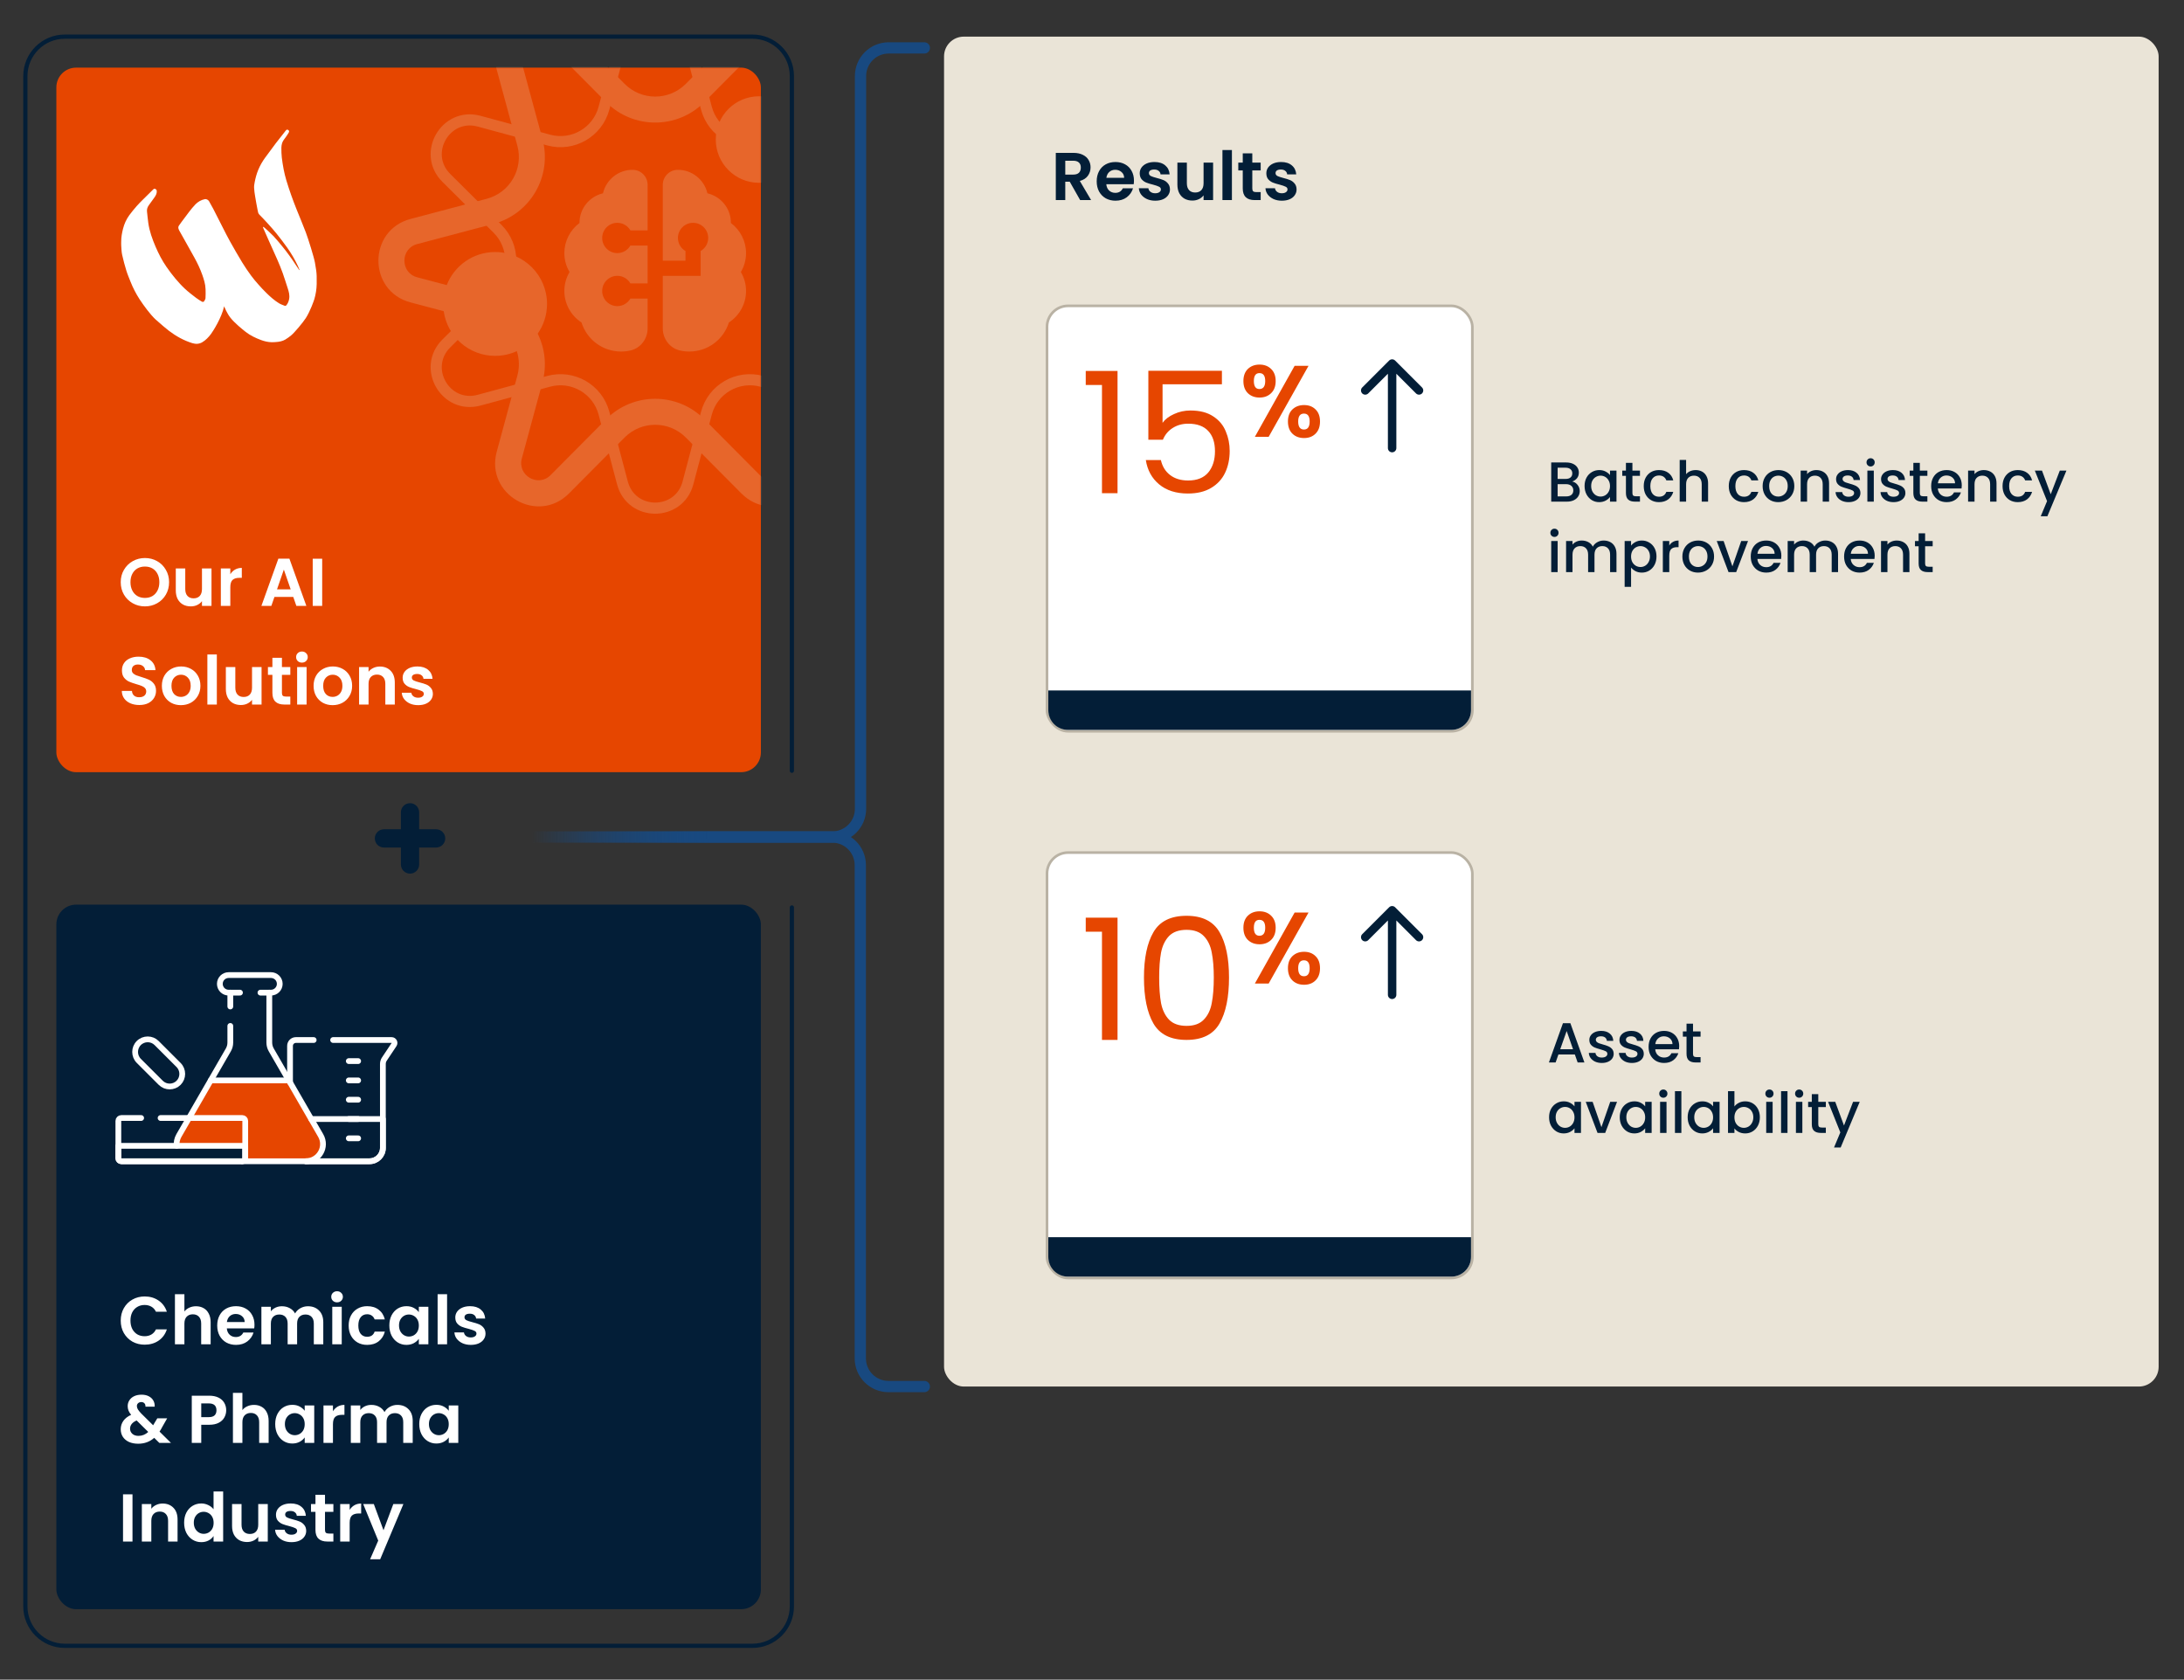 <svg width="775" height="596" viewBox="0 0 775 596" fill="none" xmlns="http://www.w3.org/2000/svg">
<rect x="0" y="0" width="775" height="596" fill="#333333" stroke="none"/>
<rect x="335" y="13" width="431" height="479" rx="7" fill="#EAE4D7"/>
<rect x="371.53" y="108.53" width="150.939" height="150.939" rx="7.47" fill="white" stroke="#B9B2A4" stroke-width="0.939"/>
<path d="M372 245H522V252C522 255.866 518.866 259 515 259H379C375.134 259 372 255.866 372 252V245Z" fill="#031E37"/>
<path d="M385.28 136.6V131.62H396.56V175H391.04V136.6H385.28ZM433.599 136.36H412.539V150.04C413.459 148.76 414.819 147.72 416.619 146.92C418.419 146.08 420.359 145.66 422.439 145.66C425.759 145.66 428.459 146.36 430.539 147.76C432.619 149.12 434.099 150.9 434.979 153.1C435.899 155.26 436.359 157.56 436.359 160C436.359 162.88 435.819 165.46 434.739 167.74C433.659 170.02 431.999 171.82 429.759 173.14C427.559 174.46 424.819 175.12 421.539 175.12C417.339 175.12 413.939 174.04 411.339 171.88C408.739 169.72 407.159 166.84 406.599 163.24H411.939C412.459 165.52 413.559 167.3 415.239 168.58C416.919 169.86 419.039 170.5 421.599 170.5C424.759 170.5 427.139 169.56 428.739 167.68C430.339 165.76 431.139 163.24 431.139 160.12C431.139 157 430.339 154.6 428.739 152.92C427.139 151.2 424.779 150.34 421.659 150.34C419.539 150.34 417.679 150.86 416.079 151.9C414.519 152.9 413.379 154.28 412.659 156.04H407.499V131.56H433.599V136.36ZM441.227 135.2C441.227 133.376 441.755 131.948 442.811 130.916C443.891 129.884 445.271 129.368 446.951 129.368C448.631 129.368 449.999 129.884 451.055 130.916C452.135 131.948 452.675 133.376 452.675 135.2C452.675 137.048 452.135 138.488 451.055 139.52C449.999 140.552 448.631 141.068 446.951 141.068C445.271 141.068 443.891 140.552 442.811 139.52C441.755 138.488 441.227 137.048 441.227 135.2ZM464.339 129.8L450.191 155H445.295L459.407 129.8H464.339ZM446.915 132.392C445.595 132.392 444.935 133.328 444.935 135.2C444.935 137.096 445.595 138.044 446.915 138.044C447.563 138.044 448.067 137.816 448.427 137.36C448.787 136.88 448.967 136.16 448.967 135.2C448.967 133.328 448.283 132.392 446.915 132.392ZM457.031 149.564C457.031 147.716 457.559 146.288 458.615 145.28C459.695 144.248 461.075 143.732 462.755 143.732C464.435 143.732 465.791 144.248 466.823 145.28C467.879 146.288 468.407 147.716 468.407 149.564C468.407 151.412 467.879 152.852 466.823 153.884C465.791 154.916 464.435 155.432 462.755 155.432C461.051 155.432 459.671 154.916 458.615 153.884C457.559 152.852 457.031 151.412 457.031 149.564ZM462.719 146.756C461.351 146.756 460.667 147.692 460.667 149.564C460.667 151.46 461.351 152.408 462.719 152.408C464.063 152.408 464.735 151.46 464.735 149.564C464.735 147.692 464.063 146.756 462.719 146.756Z" fill="#E64600"/>
<path d="M495.061 127.939C494.475 127.354 493.525 127.354 492.939 127.939L483.393 137.485C482.808 138.071 482.808 139.021 483.393 139.607C483.979 140.192 484.929 140.192 485.515 139.607L494 131.121L502.485 139.607C503.071 140.192 504.021 140.192 504.607 139.607C505.192 139.021 505.192 138.071 504.607 137.485L495.061 127.939ZM492.5 159C492.5 159.828 493.172 160.5 494 160.5C494.828 160.5 495.5 159.828 495.5 159L492.5 159ZM492.5 129L492.5 159L495.5 159L495.5 129L492.5 129Z" fill="#031E37"/>
<rect x="371.53" y="302.53" width="150.939" height="150.939" rx="7.47" fill="white" stroke="#B9B2A4" stroke-width="0.939"/>
<path d="M372 439H522V446C522 449.866 518.866 453 515 453H379C375.134 453 372 449.866 372 446V439Z" fill="#031E37"/>
<path d="M385.28 330.6V325.62H396.56V369H391.04V330.6H385.28ZM405.939 346.86C405.939 339.98 407.059 334.62 409.299 330.78C411.539 326.9 415.459 324.96 421.059 324.96C426.619 324.96 430.519 326.9 432.759 330.78C434.999 334.62 436.119 339.98 436.119 346.86C436.119 353.86 434.999 359.3 432.759 363.18C430.519 367.06 426.619 369 421.059 369C415.459 369 411.539 367.06 409.299 363.18C407.059 359.3 405.939 353.86 405.939 346.86ZM430.719 346.86C430.719 343.38 430.479 340.44 429.999 338.04C429.559 335.6 428.619 333.64 427.179 332.16C425.779 330.68 423.739 329.94 421.059 329.94C418.339 329.94 416.259 330.68 414.819 332.16C413.419 333.64 412.479 335.6 411.999 338.04C411.559 340.44 411.339 343.38 411.339 346.86C411.339 350.46 411.559 353.48 411.999 355.92C412.479 358.36 413.419 360.32 414.819 361.8C416.259 363.28 418.339 364.02 421.059 364.02C423.739 364.02 425.779 363.28 427.179 361.8C428.619 360.32 429.559 358.36 429.999 355.92C430.479 353.48 430.719 350.46 430.719 346.86ZM441.227 329.2C441.227 327.376 441.755 325.948 442.811 324.916C443.891 323.884 445.271 323.368 446.951 323.368C448.631 323.368 449.999 323.884 451.055 324.916C452.135 325.948 452.675 327.376 452.675 329.2C452.675 331.048 452.135 332.488 451.055 333.52C449.999 334.552 448.631 335.068 446.951 335.068C445.271 335.068 443.891 334.552 442.811 333.52C441.755 332.488 441.227 331.048 441.227 329.2ZM464.339 323.8L450.191 349H445.295L459.407 323.8H464.339ZM446.915 326.392C445.595 326.392 444.935 327.328 444.935 329.2C444.935 331.096 445.595 332.044 446.915 332.044C447.563 332.044 448.067 331.816 448.427 331.36C448.787 330.88 448.967 330.16 448.967 329.2C448.967 327.328 448.283 326.392 446.915 326.392ZM457.031 343.564C457.031 341.716 457.559 340.288 458.615 339.28C459.695 338.248 461.075 337.732 462.755 337.732C464.435 337.732 465.791 338.248 466.823 339.28C467.879 340.288 468.407 341.716 468.407 343.564C468.407 345.412 467.879 346.852 466.823 347.884C465.791 348.916 464.435 349.432 462.755 349.432C461.051 349.432 459.671 348.916 458.615 347.884C457.559 346.852 457.031 345.412 457.031 343.564ZM462.719 340.756C461.351 340.756 460.667 341.692 460.667 343.564C460.667 345.46 461.351 346.408 462.719 346.408C464.063 346.408 464.735 345.46 464.735 343.564C464.735 341.692 464.063 340.756 462.719 340.756Z" fill="#E64600"/>
<path d="M495.061 321.939C494.475 321.354 493.525 321.354 492.939 321.939L483.393 331.485C482.808 332.071 482.808 333.021 483.393 333.607C483.979 334.192 484.929 334.192 485.515 333.607L494 325.121L502.485 333.607C503.071 334.192 504.021 334.192 504.607 333.607C505.192 333.021 505.192 332.071 504.607 331.485L495.061 321.939ZM492.5 353C492.5 353.828 493.172 354.5 494 354.5C494.828 354.5 495.5 353.828 495.5 353L492.5 353ZM492.5 323L492.5 353L495.5 353L495.5 323L492.5 323Z" fill="#031E37"/>
<path d="M281 322V570C281 577.732 274.732 584 267 584H23C15.268 584 9 577.732 9 570V27C9 19.268 15.268 13 23 13H267C274.732 13 281 19.268 281 27V273.5" stroke="#031E37" stroke-width="1.5" stroke-linecap="round"/>
<path d="M383.296 71L379.6 64.472H378.016V71H374.656V54.248H380.944C382.24 54.248 383.344 54.48 384.256 54.944C385.168 55.392 385.848 56.008 386.296 56.792C386.76 57.56 386.992 58.424 386.992 59.384C386.992 60.488 386.672 61.488 386.032 62.384C385.392 63.264 384.44 63.872 383.176 64.208L387.184 71H383.296ZM378.016 61.952H380.824C381.736 61.952 382.416 61.736 382.864 61.304C383.312 60.856 383.536 60.24 383.536 59.456C383.536 58.688 383.312 58.096 382.864 57.68C382.416 57.248 381.736 57.032 380.824 57.032H378.016V61.952ZM402.391 64.064C402.391 64.544 402.359 64.976 402.295 65.36H392.575C392.655 66.32 392.991 67.072 393.583 67.616C394.175 68.16 394.903 68.432 395.767 68.432C397.015 68.432 397.903 67.896 398.431 66.824H402.055C401.671 68.104 400.935 69.16 399.847 69.992C398.759 70.808 397.423 71.216 395.839 71.216C394.559 71.216 393.407 70.936 392.383 70.376C391.375 69.8 390.583 68.992 390.007 67.952C389.447 66.912 389.167 65.712 389.167 64.352C389.167 62.976 389.447 61.768 390.007 60.728C390.567 59.688 391.351 58.888 392.359 58.328C393.367 57.768 394.527 57.488 395.839 57.488C397.103 57.488 398.231 57.76 399.223 58.304C400.231 58.848 401.007 59.624 401.551 60.632C402.111 61.624 402.391 62.768 402.391 64.064ZM398.911 63.104C398.895 62.24 398.583 61.552 397.975 61.04C397.367 60.512 396.623 60.248 395.743 60.248C394.911 60.248 394.207 60.504 393.631 61.016C393.071 61.512 392.727 62.208 392.599 63.104H398.911ZM409.932 71.216C408.844 71.216 407.868 71.024 407.004 70.64C406.14 70.24 405.452 69.704 404.94 69.032C404.444 68.36 404.172 67.616 404.124 66.8H407.508C407.572 67.312 407.82 67.736 408.252 68.072C408.7 68.408 409.252 68.576 409.908 68.576C410.548 68.576 411.044 68.448 411.396 68.192C411.764 67.936 411.948 67.608 411.948 67.208C411.948 66.776 411.724 66.456 411.276 66.248C410.844 66.024 410.148 65.784 409.188 65.528C408.196 65.288 407.38 65.04 406.74 64.784C406.116 64.528 405.572 64.136 405.108 63.608C404.66 63.08 404.436 62.368 404.436 61.472C404.436 60.736 404.644 60.064 405.06 59.456C405.492 58.848 406.1 58.368 406.884 58.016C407.684 57.664 408.62 57.488 409.692 57.488C411.276 57.488 412.54 57.888 413.484 58.688C414.428 59.472 414.948 60.536 415.044 61.88H411.828C411.78 61.352 411.556 60.936 411.156 60.632C410.772 60.312 410.252 60.152 409.596 60.152C408.988 60.152 408.516 60.264 408.18 60.488C407.86 60.712 407.7 61.024 407.7 61.424C407.7 61.872 407.924 62.216 408.372 62.456C408.82 62.68 409.516 62.912 410.46 63.152C411.42 63.392 412.212 63.64 412.836 63.896C413.46 64.152 413.996 64.552 414.444 65.096C414.908 65.624 415.148 66.328 415.164 67.208C415.164 67.976 414.948 68.664 414.516 69.272C414.1 69.88 413.492 70.36 412.692 70.712C411.908 71.048 410.988 71.216 409.932 71.216ZM430.474 57.704V71L427.09 71V69.32C426.658 69.896 426.09 70.352 425.386 70.688C424.698 71.008 423.946 71.168 423.13 71.168C422.09 71.168 421.17 70.952 420.37 70.52C419.57 70.072 418.938 69.424 418.474 68.576C418.026 67.712 417.802 66.688 417.802 65.504V57.704H421.162V65.024C421.162 66.08 421.426 66.896 421.954 67.472C422.482 68.032 423.202 68.312 424.114 68.312C425.042 68.312 425.77 68.032 426.298 67.472C426.826 66.896 427.09 66.08 427.09 65.024V57.704H430.474ZM437.149 53.24V71H433.789V53.24H437.149ZM444.381 60.464V66.896C444.381 67.344 444.485 67.672 444.693 67.88C444.917 68.072 445.285 68.168 445.797 68.168H447.357V71H445.245C442.413 71 440.997 69.624 440.997 66.872V60.464H439.413V57.704H440.997V54.416H444.381V57.704H447.357V60.464H444.381ZM454.861 71.216C453.773 71.216 452.797 71.024 451.933 70.64C451.069 70.24 450.381 69.704 449.869 69.032C449.373 68.36 449.101 67.616 449.053 66.8H452.437C452.501 67.312 452.749 67.736 453.181 68.072C453.629 68.408 454.181 68.576 454.837 68.576C455.477 68.576 455.973 68.448 456.325 68.192C456.693 67.936 456.877 67.608 456.877 67.208C456.877 66.776 456.653 66.456 456.205 66.248C455.773 66.024 455.077 65.784 454.117 65.528C453.125 65.288 452.309 65.04 451.669 64.784C451.045 64.528 450.501 64.136 450.037 63.608C449.589 63.08 449.365 62.368 449.365 61.472C449.365 60.736 449.573 60.064 449.989 59.456C450.421 58.848 451.029 58.368 451.813 58.016C452.613 57.664 453.549 57.488 454.621 57.488C456.205 57.488 457.469 57.888 458.413 58.688C459.357 59.472 459.877 60.536 459.973 61.88H456.757C456.709 61.352 456.485 60.936 456.085 60.632C455.701 60.312 455.181 60.152 454.525 60.152C453.917 60.152 453.445 60.264 453.109 60.488C452.789 60.712 452.629 61.024 452.629 61.424C452.629 61.872 452.853 62.216 453.301 62.456C453.749 62.68 454.445 62.912 455.389 63.152C456.349 63.392 457.141 63.64 457.765 63.896C458.389 64.152 458.925 64.552 459.373 65.096C459.837 65.624 460.077 66.328 460.093 67.208C460.093 67.976 459.877 68.664 459.445 69.272C459.029 69.88 458.421 70.36 457.621 70.712C456.837 71.048 455.917 71.216 454.861 71.216Z" fill="#031E37"/>
<path d="M557.895 170.86C558.642 170.993 559.275 171.387 559.795 172.04C560.315 172.693 560.575 173.433 560.575 174.26C560.575 174.967 560.389 175.607 560.015 176.18C559.655 176.74 559.129 177.187 558.435 177.52C557.742 177.84 556.935 178 556.015 178H550.455V164.1H555.755C556.702 164.1 557.515 164.26 558.195 164.58C558.875 164.9 559.389 165.333 559.735 165.88C560.082 166.413 560.255 167.013 560.255 167.68C560.255 168.48 560.042 169.147 559.615 169.68C559.189 170.213 558.615 170.607 557.895 170.86ZM552.735 169.94H555.555C556.302 169.94 556.882 169.773 557.295 169.44C557.722 169.093 557.935 168.6 557.935 167.96C557.935 167.333 557.722 166.847 557.295 166.5C556.882 166.14 556.302 165.96 555.555 165.96H552.735V169.94ZM555.815 176.14C556.589 176.14 557.195 175.953 557.635 175.58C558.075 175.207 558.295 174.687 558.295 174.02C558.295 173.34 558.062 172.8 557.595 172.4C557.129 172 556.509 171.8 555.735 171.8H552.735V176.14H555.815ZM562.293 172.44C562.293 171.333 562.52 170.353 562.973 169.5C563.44 168.647 564.066 167.987 564.853 167.52C565.653 167.04 566.533 166.8 567.493 166.8C568.36 166.8 569.113 166.973 569.753 167.32C570.406 167.653 570.926 168.073 571.313 168.58V166.98H573.613V178H571.313V176.36C570.926 176.88 570.4 177.313 569.733 177.66C569.066 178.007 568.306 178.18 567.453 178.18C566.506 178.18 565.64 177.94 564.853 177.46C564.066 176.967 563.44 176.287 562.973 175.42C562.52 174.54 562.293 173.547 562.293 172.44ZM571.313 172.48C571.313 171.72 571.153 171.06 570.833 170.5C570.526 169.94 570.12 169.513 569.613 169.22C569.106 168.927 568.56 168.78 567.973 168.78C567.386 168.78 566.84 168.927 566.333 169.22C565.826 169.5 565.413 169.92 565.093 170.48C564.786 171.027 564.633 171.68 564.633 172.44C564.633 173.2 564.786 173.867 565.093 174.44C565.413 175.013 565.826 175.453 566.333 175.76C566.853 176.053 567.4 176.2 567.973 176.2C568.56 176.2 569.106 176.053 569.613 175.76C570.12 175.467 570.526 175.04 570.833 174.48C571.153 173.907 571.313 173.24 571.313 172.48ZM579.268 168.84V174.94C579.268 175.353 579.361 175.653 579.548 175.84C579.748 176.013 580.081 176.1 580.548 176.1H581.948V178H580.148C579.121 178 578.334 177.76 577.788 177.28C577.241 176.8 576.968 176.02 576.968 174.94V168.84H575.668V166.98H576.968V164.24H579.268V166.98H581.948V168.84H579.268ZM583.289 172.48C583.289 171.347 583.516 170.353 583.969 169.5C584.436 168.633 585.076 167.967 585.889 167.5C586.702 167.033 587.636 166.8 588.689 166.8C590.022 166.8 591.122 167.12 591.989 167.76C592.869 168.387 593.462 169.287 593.769 170.46H591.309C591.109 169.913 590.789 169.487 590.349 169.18C589.909 168.873 589.356 168.72 588.689 168.72C587.756 168.72 587.009 169.053 586.449 169.72C585.902 170.373 585.629 171.293 585.629 172.48C585.629 173.667 585.902 174.593 586.449 175.26C587.009 175.927 587.756 176.26 588.689 176.26C590.009 176.26 590.882 175.68 591.309 174.52H593.769C593.449 175.64 592.849 176.533 591.969 177.2C591.089 177.853 589.996 178.18 588.689 178.18C587.636 178.18 586.702 177.947 585.889 177.48C585.076 177 584.436 176.333 583.969 175.48C583.516 174.613 583.289 173.613 583.289 172.48ZM601.741 166.8C602.581 166.8 603.328 166.98 603.981 167.34C604.648 167.7 605.168 168.233 605.541 168.94C605.928 169.647 606.121 170.5 606.121 171.5V178H603.861V171.84C603.861 170.853 603.615 170.1 603.121 169.58C602.628 169.047 601.955 168.78 601.101 168.78C600.248 168.78 599.568 169.047 599.061 169.58C598.568 170.1 598.321 170.853 598.321 171.84V178H596.041V163.2H598.321V168.26C598.708 167.793 599.195 167.433 599.781 167.18C600.381 166.927 601.035 166.8 601.741 166.8ZM613.465 172.48C613.465 171.347 613.692 170.353 614.145 169.5C614.612 168.633 615.252 167.967 616.065 167.5C616.878 167.033 617.812 166.8 618.865 166.8C620.198 166.8 621.298 167.12 622.165 167.76C623.045 168.387 623.638 169.287 623.945 170.46H621.485C621.285 169.913 620.965 169.487 620.525 169.18C620.085 168.873 619.532 168.72 618.865 168.72C617.932 168.72 617.185 169.053 616.625 169.72C616.078 170.373 615.805 171.293 615.805 172.48C615.805 173.667 616.078 174.593 616.625 175.26C617.185 175.927 617.932 176.26 618.865 176.26C620.185 176.26 621.058 175.68 621.485 174.52H623.945C623.625 175.64 623.025 176.533 622.145 177.2C621.265 177.853 620.172 178.18 618.865 178.18C617.812 178.18 616.878 177.947 616.065 177.48C615.252 177 614.612 176.333 614.145 175.48C613.692 174.613 613.465 173.613 613.465 172.48ZM630.997 178.18C629.957 178.18 629.017 177.947 628.177 177.48C627.337 177 626.677 176.333 626.197 175.48C625.717 174.613 625.477 173.613 625.477 172.48C625.477 171.36 625.724 170.367 626.217 169.5C626.71 168.633 627.384 167.967 628.237 167.5C629.09 167.033 630.044 166.8 631.097 166.8C632.15 166.8 633.104 167.033 633.957 167.5C634.81 167.967 635.484 168.633 635.977 169.5C636.47 170.367 636.717 171.36 636.717 172.48C636.717 173.6 636.464 174.593 635.957 175.46C635.45 176.327 634.757 177 633.877 177.48C633.01 177.947 632.05 178.18 630.997 178.18ZM630.997 176.2C631.584 176.2 632.13 176.06 632.637 175.78C633.157 175.5 633.577 175.08 633.897 174.52C634.217 173.96 634.377 173.28 634.377 172.48C634.377 171.68 634.224 171.007 633.917 170.46C633.61 169.9 633.204 169.48 632.697 169.2C632.19 168.92 631.644 168.78 631.057 168.78C630.47 168.78 629.924 168.92 629.417 169.2C628.924 169.48 628.53 169.9 628.237 170.46C627.944 171.007 627.797 171.68 627.797 172.48C627.797 173.667 628.097 174.587 628.697 175.24C629.31 175.88 630.077 176.2 630.997 176.2ZM644.531 166.8C645.398 166.8 646.171 166.98 646.851 167.34C647.544 167.7 648.084 168.233 648.471 168.94C648.858 169.647 649.051 170.5 649.051 171.5V178H646.791V171.84C646.791 170.853 646.544 170.1 646.051 169.58C645.558 169.047 644.884 168.78 644.031 168.78C643.178 168.78 642.498 169.047 641.991 169.58C641.498 170.1 641.251 170.853 641.251 171.84V178H638.971V166.98H641.251V168.24C641.624 167.787 642.098 167.433 642.671 167.18C643.258 166.927 643.878 166.8 644.531 166.8ZM655.959 178.18C655.093 178.18 654.313 178.027 653.619 177.72C652.939 177.4 652.399 176.973 651.999 176.44C651.599 175.893 651.386 175.287 651.359 174.62H653.719C653.759 175.087 653.979 175.48 654.379 175.8C654.793 176.107 655.306 176.26 655.919 176.26C656.559 176.26 657.053 176.14 657.399 175.9C657.759 175.647 657.939 175.327 657.939 174.94C657.939 174.527 657.739 174.22 657.339 174.02C656.953 173.82 656.333 173.6 655.479 173.36C654.653 173.133 653.979 172.913 653.459 172.7C652.939 172.487 652.486 172.16 652.099 171.72C651.726 171.28 651.539 170.7 651.539 169.98C651.539 169.393 651.713 168.86 652.059 168.38C652.406 167.887 652.899 167.5 653.539 167.22C654.193 166.94 654.939 166.8 655.779 166.8C657.033 166.8 658.039 167.12 658.799 167.76C659.573 168.387 659.986 169.247 660.039 170.34H657.759C657.719 169.847 657.519 169.453 657.159 169.16C656.799 168.867 656.313 168.72 655.699 168.72C655.099 168.72 654.639 168.833 654.319 169.06C653.999 169.287 653.839 169.587 653.839 169.96C653.839 170.253 653.946 170.5 654.159 170.7C654.373 170.9 654.633 171.06 654.939 171.18C655.246 171.287 655.699 171.427 656.299 171.6C657.099 171.813 657.753 172.033 658.259 172.26C658.779 172.473 659.226 172.793 659.599 173.22C659.973 173.647 660.166 174.213 660.179 174.92C660.179 175.547 660.006 176.107 659.659 176.6C659.313 177.093 658.819 177.48 658.179 177.76C657.553 178.04 656.813 178.18 655.959 178.18ZM663.803 165.52C663.389 165.52 663.043 165.38 662.763 165.1C662.483 164.82 662.343 164.473 662.343 164.06C662.343 163.647 662.483 163.3 662.763 163.02C663.043 162.74 663.389 162.6 663.803 162.6C664.203 162.6 664.543 162.74 664.823 163.02C665.103 163.3 665.243 163.647 665.243 164.06C665.243 164.473 665.103 164.82 664.823 165.1C664.543 165.38 664.203 165.52 663.803 165.52ZM664.923 166.98V178H662.643V166.98H664.923ZM671.916 178.18C671.05 178.18 670.27 178.027 669.576 177.72C668.896 177.4 668.356 176.973 667.956 176.44C667.556 175.893 667.343 175.287 667.316 174.62H669.676C669.716 175.087 669.936 175.48 670.336 175.8C670.75 176.107 671.263 176.26 671.876 176.26C672.516 176.26 673.01 176.14 673.356 175.9C673.716 175.647 673.896 175.327 673.896 174.94C673.896 174.527 673.696 174.22 673.296 174.02C672.91 173.82 672.29 173.6 671.436 173.36C670.61 173.133 669.936 172.913 669.416 172.7C668.896 172.487 668.443 172.16 668.056 171.72C667.683 171.28 667.496 170.7 667.496 169.98C667.496 169.393 667.67 168.86 668.016 168.38C668.363 167.887 668.856 167.5 669.496 167.22C670.15 166.94 670.896 166.8 671.736 166.8C672.99 166.8 673.996 167.12 674.756 167.76C675.53 168.387 675.943 169.247 675.996 170.34H673.716C673.676 169.847 673.476 169.453 673.116 169.16C672.756 168.867 672.27 168.72 671.656 168.72C671.056 168.72 670.596 168.833 670.276 169.06C669.956 169.287 669.796 169.587 669.796 169.96C669.796 170.253 669.903 170.5 670.116 170.7C670.33 170.9 670.59 171.06 670.896 171.18C671.203 171.287 671.656 171.427 672.256 171.6C673.056 171.813 673.71 172.033 674.216 172.26C674.736 172.473 675.183 172.793 675.556 173.22C675.93 173.647 676.123 174.213 676.136 174.92C676.136 175.547 675.963 176.107 675.616 176.6C675.27 177.093 674.776 177.48 674.136 177.76C673.51 178.04 672.77 178.18 671.916 178.18ZM681.26 168.84V174.94C681.26 175.353 681.353 175.653 681.54 175.84C681.74 176.013 682.073 176.1 682.54 176.1H683.94V178H682.14C681.113 178 680.327 177.76 679.78 177.28C679.233 176.8 678.96 176.02 678.96 174.94V168.84H677.66V166.98H678.96V164.24H681.26V166.98H683.94V168.84H681.26ZM696.141 172.22C696.141 172.633 696.115 173.007 696.061 173.34H687.641C687.708 174.22 688.035 174.927 688.621 175.46C689.208 175.993 689.928 176.26 690.781 176.26C692.008 176.26 692.875 175.747 693.381 174.72H695.841C695.508 175.733 694.901 176.567 694.021 177.22C693.155 177.86 692.075 178.18 690.781 178.18C689.728 178.18 688.781 177.947 687.941 177.48C687.115 177 686.461 176.333 685.981 175.48C685.515 174.613 685.281 173.613 685.281 172.48C685.281 171.347 685.508 170.353 685.961 169.5C686.428 168.633 687.075 167.967 687.901 167.5C688.741 167.033 689.701 166.8 690.781 166.8C691.821 166.8 692.748 167.027 693.561 167.48C694.375 167.933 695.008 168.573 695.461 169.4C695.915 170.213 696.141 171.153 696.141 172.22ZM693.761 171.5C693.748 170.66 693.448 169.987 692.861 169.48C692.275 168.973 691.548 168.72 690.681 168.72C689.895 168.72 689.221 168.973 688.661 169.48C688.101 169.973 687.768 170.647 687.661 171.5H693.761ZM703.945 166.8C704.812 166.8 705.585 166.98 706.265 167.34C706.958 167.7 707.498 168.233 707.885 168.94C708.272 169.647 708.465 170.5 708.465 171.5V178H706.205V171.84C706.205 170.853 705.958 170.1 705.465 169.58C704.972 169.047 704.298 168.78 703.445 168.78C702.592 168.78 701.912 169.047 701.405 169.58C700.912 170.1 700.665 170.853 700.665 171.84V178H698.385V166.98H700.665V168.24C701.038 167.787 701.512 167.433 702.085 167.18C702.672 166.927 703.292 166.8 703.945 166.8ZM710.613 172.48C710.613 171.347 710.84 170.353 711.293 169.5C711.76 168.633 712.4 167.967 713.213 167.5C714.027 167.033 714.96 166.8 716.013 166.8C717.347 166.8 718.447 167.12 719.313 167.76C720.193 168.387 720.787 169.287 721.093 170.46H718.633C718.433 169.913 718.113 169.487 717.673 169.18C717.233 168.873 716.68 168.72 716.013 168.72C715.08 168.72 714.333 169.053 713.773 169.72C713.227 170.373 712.953 171.293 712.953 172.48C712.953 173.667 713.227 174.593 713.773 175.26C714.333 175.927 715.08 176.26 716.013 176.26C717.333 176.26 718.207 175.68 718.633 174.52H721.093C720.773 175.64 720.173 176.533 719.293 177.2C718.413 177.853 717.32 178.18 716.013 178.18C714.96 178.18 714.027 177.947 713.213 177.48C712.4 177 711.76 176.333 711.293 175.48C710.84 174.613 710.613 173.613 710.613 172.48ZM733.285 166.98L726.525 183.18H724.165L726.405 177.82L722.065 166.98H724.605L727.705 175.38L730.925 166.98H733.285ZM551.615 190.52C551.202 190.52 550.855 190.38 550.575 190.1C550.295 189.82 550.155 189.473 550.155 189.06C550.155 188.647 550.295 188.3 550.575 188.02C550.855 187.74 551.202 187.6 551.615 187.6C552.015 187.6 552.355 187.74 552.635 188.02C552.915 188.3 553.055 188.647 553.055 189.06C553.055 189.473 552.915 189.82 552.635 190.1C552.355 190.38 552.015 190.52 551.615 190.52ZM552.735 191.98V203H550.455V191.98H552.735ZM569.069 191.8C569.935 191.8 570.709 191.98 571.389 192.34C572.082 192.7 572.622 193.233 573.009 193.94C573.409 194.647 573.609 195.5 573.609 196.5V203H571.349V196.84C571.349 195.853 571.102 195.1 570.609 194.58C570.115 194.047 569.442 193.78 568.589 193.78C567.735 193.78 567.055 194.047 566.549 194.58C566.055 195.1 565.809 195.853 565.809 196.84V203H563.549V196.84C563.549 195.853 563.302 195.1 562.809 194.58C562.315 194.047 561.642 193.78 560.789 193.78C559.935 193.78 559.255 194.047 558.749 194.58C558.255 195.1 558.009 195.853 558.009 196.84V203H555.729V191.98H558.009V193.24C558.382 192.787 558.855 192.433 559.429 192.18C560.002 191.927 560.615 191.8 561.269 191.8C562.149 191.8 562.935 191.987 563.629 192.36C564.322 192.733 564.855 193.273 565.229 193.98C565.562 193.313 566.082 192.787 566.789 192.4C567.495 192 568.255 191.8 569.069 191.8ZM578.79 193.6C579.177 193.093 579.703 192.667 580.37 192.32C581.037 191.973 581.79 191.8 582.63 191.8C583.59 191.8 584.463 192.04 585.25 192.52C586.05 192.987 586.677 193.647 587.13 194.5C587.583 195.353 587.81 196.333 587.81 197.44C587.81 198.547 587.583 199.54 587.13 200.42C586.677 201.287 586.05 201.967 585.25 202.46C584.463 202.94 583.59 203.18 582.63 203.18C581.79 203.18 581.043 203.013 580.39 202.68C579.737 202.333 579.203 201.907 578.79 201.4V208.24H576.51V191.98H578.79V193.6ZM585.49 197.44C585.49 196.68 585.33 196.027 585.01 195.48C584.703 194.92 584.29 194.5 583.77 194.22C583.263 193.927 582.717 193.78 582.13 193.78C581.557 193.78 581.01 193.927 580.49 194.22C579.983 194.513 579.57 194.94 579.25 195.5C578.943 196.06 578.79 196.72 578.79 197.48C578.79 198.24 578.943 198.907 579.25 199.48C579.57 200.04 579.983 200.467 580.49 200.76C581.01 201.053 581.557 201.2 582.13 201.2C582.717 201.2 583.263 201.053 583.77 200.76C584.29 200.453 584.703 200.013 585.01 199.44C585.33 198.867 585.49 198.2 585.49 197.44ZM592.345 193.58C592.678 193.02 593.118 192.587 593.665 192.28C594.225 191.96 594.885 191.8 595.645 191.8V194.16H595.065C594.171 194.16 593.491 194.387 593.025 194.84C592.571 195.293 592.345 196.08 592.345 197.2V203H590.065V191.98H592.345V193.58ZM602.52 203.18C601.48 203.18 600.54 202.947 599.7 202.48C598.86 202 598.2 201.333 597.72 200.48C597.24 199.613 597 198.613 597 197.48C597 196.36 597.247 195.367 597.74 194.5C598.234 193.633 598.907 192.967 599.76 192.5C600.614 192.033 601.567 191.8 602.62 191.8C603.674 191.8 604.627 192.033 605.48 192.5C606.334 192.967 607.007 193.633 607.5 194.5C607.994 195.367 608.24 196.36 608.24 197.48C608.24 198.6 607.987 199.593 607.48 200.46C606.974 201.327 606.28 202 605.4 202.48C604.534 202.947 603.574 203.18 602.52 203.18ZM602.52 201.2C603.107 201.2 603.654 201.06 604.16 200.78C604.68 200.5 605.1 200.08 605.42 199.52C605.74 198.96 605.9 198.28 605.9 197.48C605.9 196.68 605.747 196.007 605.44 195.46C605.134 194.9 604.727 194.48 604.22 194.2C603.714 193.92 603.167 193.78 602.58 193.78C601.994 193.78 601.447 193.92 600.94 194.2C600.447 194.48 600.054 194.9 599.76 195.46C599.467 196.007 599.32 196.68 599.32 197.48C599.32 198.667 599.62 199.587 600.22 200.24C600.834 200.88 601.6 201.2 602.52 201.2ZM614.754 200.96L617.874 191.98H620.294L616.094 203H613.374L609.194 191.98H611.634L614.754 200.96ZM632.118 197.22C632.118 197.633 632.091 198.007 632.038 198.34H623.618C623.684 199.22 624.011 199.927 624.598 200.46C625.184 200.993 625.904 201.26 626.758 201.26C627.984 201.26 628.851 200.747 629.358 199.72H631.818C631.484 200.733 630.878 201.567 629.998 202.22C629.131 202.86 628.051 203.18 626.758 203.18C625.704 203.18 624.758 202.947 623.918 202.48C623.091 202 622.438 201.333 621.958 200.48C621.491 199.613 621.258 198.613 621.258 197.48C621.258 196.347 621.484 195.353 621.938 194.5C622.404 193.633 623.051 192.967 623.878 192.5C624.718 192.033 625.678 191.8 626.758 191.8C627.798 191.8 628.724 192.027 629.538 192.48C630.351 192.933 630.984 193.573 631.438 194.4C631.891 195.213 632.118 196.153 632.118 197.22ZM629.738 196.5C629.724 195.66 629.424 194.987 628.838 194.48C628.251 193.973 627.524 193.72 626.658 193.72C625.871 193.72 625.198 193.973 624.638 194.48C624.078 194.973 623.744 195.647 623.638 196.5H629.738ZM647.702 191.8C648.568 191.8 649.342 191.98 650.022 192.34C650.715 192.7 651.255 193.233 651.642 193.94C652.042 194.647 652.242 195.5 652.242 196.5V203H649.982V196.84C649.982 195.853 649.735 195.1 649.242 194.58C648.748 194.047 648.075 193.78 647.222 193.78C646.368 193.78 645.688 194.047 645.182 194.58C644.688 195.1 644.442 195.853 644.442 196.84V203H642.182V196.84C642.182 195.853 641.935 195.1 641.442 194.58C640.948 194.047 640.275 193.78 639.422 193.78C638.568 193.78 637.888 194.047 637.382 194.58C636.888 195.1 636.642 195.853 636.642 196.84V203H634.362V191.98H636.642V193.24C637.015 192.787 637.488 192.433 638.062 192.18C638.635 191.927 639.248 191.8 639.902 191.8C640.782 191.8 641.568 191.987 642.262 192.36C642.955 192.733 643.488 193.273 643.862 193.98C644.195 193.313 644.715 192.787 645.422 192.4C646.128 192 646.888 191.8 647.702 191.8ZM665.243 197.22C665.243 197.633 665.216 198.007 665.163 198.34H656.743C656.809 199.22 657.136 199.927 657.723 200.46C658.309 200.993 659.029 201.26 659.883 201.26C661.109 201.26 661.976 200.747 662.483 199.72H664.943C664.609 200.733 664.003 201.567 663.123 202.22C662.256 202.86 661.176 203.18 659.883 203.18C658.829 203.18 657.883 202.947 657.043 202.48C656.216 202 655.563 201.333 655.083 200.48C654.616 199.613 654.383 198.613 654.383 197.48C654.383 196.347 654.609 195.353 655.063 194.5C655.529 193.633 656.176 192.967 657.003 192.5C657.843 192.033 658.803 191.8 659.883 191.8C660.923 191.8 661.849 192.027 662.663 192.48C663.476 192.933 664.109 193.573 664.563 194.4C665.016 195.213 665.243 196.153 665.243 197.22ZM662.863 196.5C662.849 195.66 662.549 194.987 661.963 194.48C661.376 193.973 660.649 193.72 659.783 193.72C658.996 193.72 658.323 193.973 657.763 194.48C657.203 194.973 656.869 195.647 656.763 196.5H662.863ZM673.047 191.8C673.913 191.8 674.687 191.98 675.367 192.34C676.06 192.7 676.6 193.233 676.987 193.94C677.373 194.647 677.567 195.5 677.567 196.5V203H675.307V196.84C675.307 195.853 675.06 195.1 674.567 194.58C674.073 194.047 673.4 193.78 672.547 193.78C671.693 193.78 671.013 194.047 670.507 194.58C670.013 195.1 669.767 195.853 669.767 196.84V203H667.487V191.98H669.767V193.24C670.14 192.787 670.613 192.433 671.187 192.18C671.773 191.927 672.393 191.8 673.047 191.8ZM683.135 193.84V199.94C683.135 200.353 683.228 200.653 683.415 200.84C683.615 201.013 683.948 201.1 684.415 201.1H685.815V203H684.015C682.988 203 682.202 202.76 681.655 202.28C681.108 201.8 680.835 201.02 680.835 199.94V193.84H679.535V191.98H680.835V189.24H683.135V191.98H685.815V193.84H683.135Z" fill="#031E37"/>
<path d="M558.835 374.16H553.015L552.015 377H549.635L554.615 363.08H557.255L562.235 377H559.835L558.835 374.16ZM558.195 372.3L555.935 365.84L553.655 372.3H558.195ZM568.401 377.18C567.534 377.18 566.754 377.027 566.061 376.72C565.381 376.4 564.841 375.973 564.441 375.44C564.041 374.893 563.827 374.287 563.801 373.62H566.161C566.201 374.087 566.421 374.48 566.821 374.8C567.234 375.107 567.747 375.26 568.361 375.26C569.001 375.26 569.494 375.14 569.841 374.9C570.201 374.647 570.381 374.327 570.381 373.94C570.381 373.527 570.181 373.22 569.781 373.02C569.394 372.82 568.774 372.6 567.921 372.36C567.094 372.133 566.421 371.913 565.901 371.7C565.381 371.487 564.927 371.16 564.541 370.72C564.167 370.28 563.981 369.7 563.981 368.98C563.981 368.393 564.154 367.86 564.501 367.38C564.847 366.887 565.341 366.5 565.981 366.22C566.634 365.94 567.381 365.8 568.221 365.8C569.474 365.8 570.481 366.12 571.241 366.76C572.014 367.387 572.427 368.247 572.481 369.34H570.201C570.161 368.847 569.961 368.453 569.601 368.16C569.241 367.867 568.754 367.72 568.141 367.72C567.541 367.72 567.081 367.833 566.761 368.06C566.441 368.287 566.281 368.587 566.281 368.96C566.281 369.253 566.387 369.5 566.601 369.7C566.814 369.9 567.074 370.06 567.381 370.18C567.687 370.287 568.141 370.427 568.741 370.6C569.541 370.813 570.194 371.033 570.701 371.26C571.221 371.473 571.667 371.793 572.041 372.22C572.414 372.647 572.607 373.213 572.621 373.92C572.621 374.547 572.447 375.107 572.101 375.6C571.754 376.093 571.261 376.48 570.621 376.76C569.994 377.04 569.254 377.18 568.401 377.18ZM579.084 377.18C578.218 377.18 577.438 377.027 576.744 376.72C576.064 376.4 575.524 375.973 575.124 375.44C574.724 374.893 574.511 374.287 574.484 373.62H576.844C576.884 374.087 577.104 374.48 577.504 374.8C577.918 375.107 578.431 375.26 579.044 375.26C579.684 375.26 580.178 375.14 580.524 374.9C580.884 374.647 581.064 374.327 581.064 373.94C581.064 373.527 580.864 373.22 580.464 373.02C580.078 372.82 579.458 372.6 578.604 372.36C577.778 372.133 577.104 371.913 576.584 371.7C576.064 371.487 575.611 371.16 575.224 370.72C574.851 370.28 574.664 369.7 574.664 368.98C574.664 368.393 574.838 367.86 575.184 367.38C575.531 366.887 576.024 366.5 576.664 366.22C577.318 365.94 578.064 365.8 578.904 365.8C580.158 365.8 581.164 366.12 581.924 366.76C582.698 367.387 583.111 368.247 583.164 369.34H580.884C580.844 368.847 580.644 368.453 580.284 368.16C579.924 367.867 579.438 367.72 578.824 367.72C578.224 367.72 577.764 367.833 577.444 368.06C577.124 368.287 576.964 368.587 576.964 368.96C576.964 369.253 577.071 369.5 577.284 369.7C577.498 369.9 577.758 370.06 578.064 370.18C578.371 370.287 578.824 370.427 579.424 370.6C580.224 370.813 580.878 371.033 581.384 371.26C581.904 371.473 582.351 371.793 582.724 372.22C583.098 372.647 583.291 373.213 583.304 373.92C583.304 374.547 583.131 375.107 582.784 375.6C582.438 376.093 581.944 376.48 581.304 376.76C580.678 377.04 579.938 377.18 579.084 377.18ZM595.868 371.22C595.868 371.633 595.841 372.007 595.788 372.34H587.368C587.434 373.22 587.761 373.927 588.348 374.46C588.934 374.993 589.654 375.26 590.508 375.26C591.734 375.26 592.601 374.747 593.108 373.72H595.568C595.234 374.733 594.628 375.567 593.748 376.22C592.881 376.86 591.801 377.18 590.508 377.18C589.454 377.18 588.508 376.947 587.668 376.48C586.841 376 586.188 375.333 585.708 374.48C585.241 373.613 585.008 372.613 585.008 371.48C585.008 370.347 585.234 369.353 585.688 368.5C586.154 367.633 586.801 366.967 587.628 366.5C588.468 366.033 589.428 365.8 590.508 365.8C591.548 365.8 592.474 366.027 593.288 366.48C594.101 366.933 594.734 367.573 595.188 368.4C595.641 369.213 595.868 370.153 595.868 371.22ZM593.488 370.5C593.474 369.66 593.174 368.987 592.588 368.48C592.001 367.973 591.274 367.72 590.408 367.72C589.621 367.72 588.948 367.973 588.388 368.48C587.828 368.973 587.494 369.647 587.388 370.5H593.488ZM600.772 367.84V373.94C600.772 374.353 600.865 374.653 601.052 374.84C601.252 375.013 601.585 375.1 602.052 375.1H603.452V377H601.652C600.625 377 599.838 376.76 599.292 376.28C598.745 375.8 598.472 375.02 598.472 373.94V367.84H597.172V365.98H598.472V363.24H600.772V365.98H603.452V367.84H600.772ZM549.695 396.44C549.695 395.333 549.922 394.353 550.375 393.5C550.842 392.647 551.469 391.987 552.255 391.52C553.055 391.04 553.935 390.8 554.895 390.8C555.762 390.8 556.515 390.973 557.155 391.32C557.809 391.653 558.329 392.073 558.715 392.58V390.98H561.015V402H558.715V400.36C558.329 400.88 557.802 401.313 557.135 401.66C556.469 402.007 555.709 402.18 554.855 402.18C553.909 402.18 553.042 401.94 552.255 401.46C551.469 400.967 550.842 400.287 550.375 399.42C549.922 398.54 549.695 397.547 549.695 396.44ZM558.715 396.48C558.715 395.72 558.555 395.06 558.235 394.5C557.929 393.94 557.522 393.513 557.015 393.22C556.509 392.927 555.962 392.78 555.375 392.78C554.789 392.78 554.242 392.927 553.735 393.22C553.229 393.5 552.815 393.92 552.495 394.48C552.189 395.027 552.035 395.68 552.035 396.44C552.035 397.2 552.189 397.867 552.495 398.44C552.815 399.013 553.229 399.453 553.735 399.76C554.255 400.053 554.802 400.2 555.375 400.2C555.962 400.2 556.509 400.053 557.015 399.76C557.522 399.467 557.929 399.04 558.235 398.48C558.555 397.907 558.715 397.24 558.715 396.48ZM568.27 399.96L571.39 390.98H573.81L569.61 402H566.89L562.71 390.98H565.15L568.27 399.96ZM574.773 396.44C574.773 395.333 575 394.353 575.453 393.5C575.92 392.647 576.547 391.987 577.333 391.52C578.133 391.04 579.013 390.8 579.973 390.8C580.84 390.8 581.593 390.973 582.233 391.32C582.887 391.653 583.407 392.073 583.793 392.58V390.98H586.093V402H583.793V400.36C583.407 400.88 582.88 401.313 582.213 401.66C581.547 402.007 580.787 402.18 579.933 402.18C578.987 402.18 578.12 401.94 577.333 401.46C576.547 400.967 575.92 400.287 575.453 399.42C575 398.54 574.773 397.547 574.773 396.44ZM583.793 396.48C583.793 395.72 583.633 395.06 583.313 394.5C583.007 393.94 582.6 393.513 582.093 393.22C581.587 392.927 581.04 392.78 580.453 392.78C579.867 392.78 579.32 392.927 578.813 393.22C578.307 393.5 577.893 393.92 577.573 394.48C577.267 395.027 577.113 395.68 577.113 396.44C577.113 397.2 577.267 397.867 577.573 398.44C577.893 399.013 578.307 399.453 578.813 399.76C579.333 400.053 579.88 400.2 580.453 400.2C581.04 400.2 581.587 400.053 582.093 399.76C582.6 399.467 583.007 399.04 583.313 398.48C583.633 397.907 583.793 397.24 583.793 396.48ZM590.248 389.52C589.835 389.52 589.488 389.38 589.208 389.1C588.928 388.82 588.788 388.473 588.788 388.06C588.788 387.647 588.928 387.3 589.208 387.02C589.488 386.74 589.835 386.6 590.248 386.6C590.648 386.6 590.988 386.74 591.268 387.02C591.548 387.3 591.688 387.647 591.688 388.06C591.688 388.473 591.548 388.82 591.268 389.1C590.988 389.38 590.648 389.52 590.248 389.52ZM591.368 390.98V402H589.088V390.98H591.368ZM596.642 387.2V402H594.362V387.2H596.642ZM598.875 396.44C598.875 395.333 599.102 394.353 599.555 393.5C600.022 392.647 600.648 391.987 601.435 391.52C602.235 391.04 603.115 390.8 604.075 390.8C604.942 390.8 605.695 390.973 606.335 391.32C606.988 391.653 607.508 392.073 607.895 392.58V390.98H610.195V402H607.895V400.36C607.508 400.88 606.982 401.313 606.315 401.66C605.648 402.007 604.888 402.18 604.035 402.18C603.088 402.18 602.222 401.94 601.435 401.46C600.648 400.967 600.022 400.287 599.555 399.42C599.102 398.54 598.875 397.547 598.875 396.44ZM607.895 396.48C607.895 395.72 607.735 395.06 607.415 394.5C607.108 393.94 606.702 393.513 606.195 393.22C605.688 392.927 605.142 392.78 604.555 392.78C603.968 392.78 603.422 392.927 602.915 393.22C602.408 393.5 601.995 393.92 601.675 394.48C601.368 395.027 601.215 395.68 601.215 396.44C601.215 397.2 601.368 397.867 601.675 398.44C601.995 399.013 602.408 399.453 602.915 399.76C603.435 400.053 603.982 400.2 604.555 400.2C605.142 400.2 605.688 400.053 606.195 399.76C606.702 399.467 607.108 399.04 607.415 398.48C607.735 397.907 607.895 397.24 607.895 396.48ZM615.47 392.62C615.856 392.087 616.383 391.653 617.05 391.32C617.73 390.973 618.483 390.8 619.31 390.8C620.283 390.8 621.163 391.033 621.95 391.5C622.736 391.967 623.356 392.633 623.81 393.5C624.263 394.353 624.49 395.333 624.49 396.44C624.49 397.547 624.263 398.54 623.81 399.42C623.356 400.287 622.73 400.967 621.93 401.46C621.143 401.94 620.27 402.18 619.31 402.18C618.456 402.18 617.696 402.013 617.03 401.68C616.376 401.347 615.856 400.92 615.47 400.4V402H613.19V387.2H615.47V392.62ZM622.17 396.44C622.17 395.68 622.01 395.027 621.69 394.48C621.383 393.92 620.97 393.5 620.45 393.22C619.943 392.927 619.396 392.78 618.81 392.78C618.236 392.78 617.69 392.927 617.17 393.22C616.663 393.513 616.25 393.94 615.93 394.5C615.623 395.06 615.47 395.72 615.47 396.48C615.47 397.24 615.623 397.907 615.93 398.48C616.25 399.04 616.663 399.467 617.17 399.76C617.69 400.053 618.236 400.2 618.81 400.2C619.396 400.2 619.943 400.053 620.45 399.76C620.97 399.453 621.383 399.013 621.69 398.44C622.01 397.867 622.17 397.2 622.17 396.44ZM627.904 389.52C627.491 389.52 627.144 389.38 626.864 389.1C626.584 388.82 626.444 388.473 626.444 388.06C626.444 387.647 626.584 387.3 626.864 387.02C627.144 386.74 627.491 386.6 627.904 386.6C628.304 386.6 628.644 386.74 628.924 387.02C629.204 387.3 629.344 387.647 629.344 388.06C629.344 388.473 629.204 388.82 628.924 389.1C628.644 389.38 628.304 389.52 627.904 389.52ZM629.024 390.98V402H626.744V390.98H629.024ZM634.298 387.2V402H632.018V387.2H634.298ZM638.451 389.52C638.038 389.52 637.691 389.38 637.411 389.1C637.131 388.82 636.991 388.473 636.991 388.06C636.991 387.647 637.131 387.3 637.411 387.02C637.691 386.74 638.038 386.6 638.451 386.6C638.851 386.6 639.191 386.74 639.471 387.02C639.751 387.3 639.891 387.647 639.891 388.06C639.891 388.473 639.751 388.82 639.471 389.1C639.191 389.38 638.851 389.52 638.451 389.52ZM639.571 390.98V402H637.291V390.98H639.571ZM645.225 392.84V398.94C645.225 399.353 645.318 399.653 645.505 399.84C645.705 400.013 646.038 400.1 646.505 400.1H647.905V402H646.105C645.078 402 644.291 401.76 643.745 401.28C643.198 400.8 642.925 400.02 642.925 398.94V392.84H641.625V390.98H642.925V388.24H645.225V390.98H647.905V392.84H645.225ZM659.926 390.98L653.166 407.18H650.806L653.046 401.82L648.706 390.98H651.246L654.346 399.38L657.566 390.98H659.926Z" fill="#031E37"/>
<path d="M328 17L315.356 17C309.833 17 305.356 21.477 305.356 27L305.356 287C305.356 292.523 300.879 297 295.356 297L171.5 297" stroke="url(#paint0_linear_119_49893)" stroke-width="4" stroke-linecap="round"/>
<path d="M328 492L315.284 492C309.761 492 305.284 487.523 305.284 482L305.284 307C305.284 301.477 300.807 297 295.284 297L171 297" stroke="url(#paint1_linear_119_49893)" stroke-width="4" stroke-linecap="round"/>
<rect x="270" y="274" width="250" height="250" rx="7" transform="rotate(-180 270 274)" fill="#E64600"/>
<rect x="270" y="571" width="250" height="250" rx="7" transform="rotate(-180 270 571)" fill="#031E37"/>
<path d="M62.05 406.064L74.564 383.484H101.769L114.555 404.703V408.512L110.746 411.504H86.806V406.064H62.05Z" fill="#E64600"/>
<path d="M108.521 412.054H131.132C133.748 412.054 135.869 409.933 135.869 407.316V377.531C135.869 376.916 136.051 376.315 136.392 375.803L139.824 370.656C140.284 369.966 139.789 369.042 138.96 369.042H118.212" stroke="white" stroke-width="2.046" stroke-miterlimit="10" stroke-linecap="round" stroke-linejoin="round"/>
<path d="M111.309 369.042H104.993C103.847 369.042 102.917 369.971 102.917 371.118V384.08" stroke="white" stroke-width="2.046" stroke-miterlimit="10" stroke-linecap="round" stroke-linejoin="round"/>
<path d="M108.521 412.053H131.132C133.748 412.053 135.869 409.932 135.869 407.316V397.072H110.419" stroke="white" stroke-width="2.046" stroke-miterlimit="10" stroke-linecap="round" stroke-linejoin="round"/>
<path d="M123.771 376.518H127.093" stroke="white" stroke-width="2.046" stroke-miterlimit="10" stroke-linecap="round" stroke-linejoin="round"/>
<path d="M123.771 383.37H127.093" stroke="white" stroke-width="2.046" stroke-miterlimit="10" stroke-linecap="round" stroke-linejoin="round"/>
<path d="M123.771 390.221H127.093" stroke="white" stroke-width="2.046" stroke-miterlimit="10" stroke-linecap="round" stroke-linejoin="round"/>
<path d="M123.771 397.072H127.093" stroke="white" stroke-width="2.046" stroke-miterlimit="10" stroke-linecap="round" stroke-linejoin="round"/>
<path d="M123.771 403.924H127.093" stroke="white" stroke-width="2.046" stroke-miterlimit="10" stroke-linecap="round" stroke-linejoin="round"/>
<path d="M81.725 352.228V357.139" stroke="white" stroke-width="2.046" stroke-miterlimit="10" stroke-linecap="round" stroke-linejoin="round"/>
<path d="M85.986 412.054H108.52C113.208 412.054 116.138 406.979 113.794 402.919L96.256 372.541C95.8 371.752 95.561 370.857 95.561 369.946V352.228" stroke="white" stroke-width="2.046" stroke-miterlimit="10" stroke-linecap="round" stroke-linejoin="round"/>
<path d="M81.726 364.04V369.945C81.726 370.856 81.486 371.751 81.031 372.54L63.492 402.918C62.808 404.103 62.576 405.374 62.703 406.581" stroke="white" stroke-width="2.046" stroke-miterlimit="10" stroke-linecap="round" stroke-linejoin="round"/>
<path d="M102.507 383.369H74.778" stroke="white" stroke-width="2.046" stroke-miterlimit="10" stroke-linecap="round" stroke-linejoin="round"/>
<path d="M50.084 396.711H43.038C42.465 396.711 42 397.175 42 397.749V411.016C42 411.589 42.465 412.054 43.038 412.054H85.986C86.559 412.054 87.024 411.589 87.024 411.016V397.749C87.024 397.176 86.56 396.711 85.986 396.711H56.986" stroke="white" stroke-width="2.046" stroke-miterlimit="10" stroke-linecap="round" stroke-linejoin="round"/>
<path d="M42 411.015C42 411.589 42.465 412.053 43.038 412.053H85.986C86.56 412.053 87.024 411.588 87.024 411.015V406.581H42V411.015Z" stroke="white" stroke-width="2.046" stroke-miterlimit="10" stroke-linecap="round" stroke-linejoin="round"/>
<path d="M55.576 370.108L63.37 377.902C65.109 379.641 65.109 382.487 63.37 384.225C61.631 385.964 58.785 385.964 57.047 384.225L49.253 376.432C47.514 374.693 47.514 371.847 49.253 370.108C50.992 368.369 53.837 368.369 55.576 370.108Z" stroke="white" stroke-width="2.046" stroke-miterlimit="10" stroke-linecap="round" stroke-linejoin="round"/>
<path d="M92.422 352.228H96.159C97.879 352.228 99.273 350.834 99.273 349.114C99.273 347.394 97.879 346 96.159 346H81.127C79.407 346 78.013 347.394 78.013 349.114C78.013 350.834 79.407 352.228 81.127 352.228H85.155" stroke="white" stroke-width="2.046" stroke-miterlimit="10" stroke-linecap="round" stroke-linejoin="round"/>
<path d="M51.432 215.168C49.864 215.168 48.424 214.8 47.112 214.064C45.8 213.328 44.76 212.312 43.992 211.016C43.224 209.704 42.84 208.224 42.84 206.576C42.84 204.944 43.224 203.48 43.992 202.184C44.76 200.872 45.8 199.848 47.112 199.112C48.424 198.376 49.864 198.008 51.432 198.008C53.016 198.008 54.456 198.376 55.752 199.112C57.064 199.848 58.096 200.872 58.848 202.184C59.616 203.48 60 204.944 60 206.576C60 208.224 59.616 209.704 58.848 211.016C58.096 212.312 57.064 213.328 55.752 214.064C54.44 214.8 53 215.168 51.432 215.168ZM51.432 212.168C52.44 212.168 53.328 211.944 54.096 211.496C54.864 211.032 55.464 210.376 55.896 209.528C56.328 208.68 56.544 207.696 56.544 206.576C56.544 205.456 56.328 204.48 55.896 203.648C55.464 202.8 54.864 202.152 54.096 201.704C53.328 201.256 52.44 201.032 51.432 201.032C50.424 201.032 49.528 201.256 48.744 201.704C47.976 202.152 47.376 202.8 46.944 203.648C46.512 204.48 46.296 205.456 46.296 206.576C46.296 207.696 46.512 208.68 46.944 209.528C47.376 210.376 47.976 211.032 48.744 211.496C49.528 211.944 50.424 212.168 51.432 212.168ZM75.052 201.704L75.052 215H71.668V213.32C71.236 213.896 70.668 214.352 69.964 214.688C69.276 215.008 68.524 215.168 67.708 215.168C66.668 215.168 65.748 214.952 64.948 214.52C64.148 214.072 63.516 213.424 63.052 212.576C62.604 211.712 62.38 210.688 62.38 209.504L62.38 201.704H65.74V209.024C65.74 210.08 66.004 210.896 66.532 211.472C67.06 212.032 67.78 212.312 68.692 212.312C69.62 212.312 70.348 212.032 70.876 211.472C71.404 210.896 71.668 210.08 71.668 209.024V201.704H75.052ZM81.727 203.768C82.159 203.064 82.719 202.512 83.407 202.112C84.111 201.712 84.911 201.512 85.807 201.512V205.04L84.919 205.04C83.863 205.04 83.063 205.288 82.519 205.784C81.991 206.28 81.727 207.144 81.727 208.376L81.727 215H78.367L78.367 201.704H81.727V203.768ZM104.061 211.808L97.389 211.808L96.285 215H92.757L98.781 198.224L102.693 198.224L108.717 215H105.165L104.061 211.808ZM103.149 209.12L100.725 202.112L98.301 209.12L103.149 209.12ZM114.329 198.248L114.329 215H110.969L110.969 198.248H114.329ZM49.44 250.168C48.272 250.168 47.216 249.968 46.272 249.568C45.344 249.168 44.608 248.592 44.064 247.84C43.52 247.088 43.24 246.2 43.224 245.176H46.824C46.872 245.864 47.112 246.408 47.544 246.808C47.992 247.208 48.6 247.408 49.368 247.408C50.152 247.408 50.768 247.224 51.216 246.856C51.664 246.472 51.888 245.976 51.888 245.368C51.888 244.872 51.736 244.464 51.432 244.144C51.128 243.824 50.744 243.576 50.28 243.4C49.832 243.208 49.208 243 48.408 242.776C47.32 242.456 46.432 242.144 45.744 241.84C45.072 241.52 44.488 241.048 43.992 240.424C43.512 239.784 43.272 238.936 43.272 237.88C43.272 236.888 43.52 236.024 44.016 235.288C44.512 234.552 45.208 233.992 46.104 233.608C47 233.208 48.024 233.008 49.176 233.008C50.904 233.008 52.304 233.432 53.376 234.28C54.464 235.112 55.064 236.28 55.176 237.784L51.48 237.784C51.448 237.208 51.2 236.736 50.736 236.368C50.288 235.984 49.688 235.792 48.936 235.792C48.28 235.792 47.752 235.96 47.352 236.296C46.968 236.632 46.776 237.12 46.776 237.76C46.776 238.208 46.92 238.584 47.208 238.888C47.512 239.176 47.88 239.416 48.312 239.608C48.76 239.784 49.384 239.992 50.184 240.232C51.272 240.552 52.16 240.872 52.848 241.192C53.536 241.512 54.128 241.992 54.624 242.632C55.12 243.272 55.368 244.112 55.368 245.152C55.368 246.048 55.136 246.88 54.672 247.648C54.208 248.416 53.528 249.032 52.632 249.496C51.736 249.944 50.672 250.168 49.44 250.168ZM64.185 250.216C62.905 250.216 61.753 249.936 60.729 249.376C59.705 248.8 58.897 247.992 58.305 246.952C57.729 245.912 57.441 244.712 57.441 243.352C57.441 241.992 57.737 240.792 58.329 239.752C58.937 238.712 59.761 237.912 60.801 237.352C61.841 236.776 63.001 236.488 64.281 236.488C65.561 236.488 66.721 236.776 67.761 237.352C68.801 237.912 69.617 238.712 70.209 239.752C70.817 240.792 71.121 241.992 71.121 243.352C71.121 244.712 70.809 245.912 70.185 246.952C69.577 247.992 68.745 248.8 67.689 249.376C66.649 249.936 65.481 250.216 64.185 250.216ZM64.185 247.288C64.793 247.288 65.361 247.144 65.889 246.856C66.433 246.552 66.865 246.104 67.185 245.512C67.505 244.92 67.665 244.2 67.665 243.352C67.665 242.088 67.329 241.12 66.657 240.448C66.001 239.76 65.193 239.416 64.233 239.416C63.273 239.416 62.465 239.76 61.809 240.448C61.169 241.12 60.849 242.088 60.849 243.352C60.849 244.616 61.161 245.592 61.785 246.28C62.425 246.952 63.225 247.288 64.185 247.288ZM76.946 232.24L76.946 250H73.586L73.586 232.24H76.946ZM92.817 236.704L92.817 250H89.433V248.32C89.001 248.896 88.433 249.352 87.729 249.688C87.041 250.008 86.289 250.168 85.473 250.168C84.433 250.168 83.513 249.952 82.713 249.52C81.913 249.072 81.281 248.424 80.817 247.576C80.369 246.712 80.145 245.688 80.145 244.504L80.145 236.704H83.505L83.505 244.024C83.505 245.08 83.769 245.896 84.297 246.472C84.825 247.032 85.545 247.312 86.457 247.312C87.385 247.312 88.113 247.032 88.641 246.472C89.169 245.896 89.433 245.08 89.433 244.024L89.433 236.704H92.817ZM100.045 239.464L100.045 245.896C100.045 246.344 100.149 246.672 100.357 246.88C100.581 247.072 100.949 247.168 101.461 247.168H103.021L103.021 250H100.909C98.077 250 96.661 248.624 96.661 245.872L96.661 239.464H95.077V236.704H96.661V233.416L100.045 233.416V236.704H103.021V239.464H100.045ZM107.141 235.12C106.549 235.12 106.053 234.936 105.653 234.568C105.269 234.184 105.077 233.712 105.077 233.152C105.077 232.592 105.269 232.128 105.653 231.76C106.053 231.376 106.549 231.184 107.141 231.184C107.733 231.184 108.221 231.376 108.605 231.76C109.005 232.128 109.205 232.592 109.205 233.152C109.205 233.712 109.005 234.184 108.605 234.568C108.221 234.936 107.733 235.12 107.141 235.12ZM108.797 236.704L108.797 250H105.437L105.437 236.704H108.797ZM118.021 250.216C116.741 250.216 115.589 249.936 114.565 249.376C113.541 248.8 112.733 247.992 112.141 246.952C111.565 245.912 111.277 244.712 111.277 243.352C111.277 241.992 111.573 240.792 112.165 239.752C112.773 238.712 113.597 237.912 114.637 237.352C115.677 236.776 116.837 236.488 118.117 236.488C119.397 236.488 120.557 236.776 121.597 237.352C122.637 237.912 123.453 238.712 124.045 239.752C124.653 240.792 124.957 241.992 124.957 243.352C124.957 244.712 124.645 245.912 124.021 246.952C123.413 247.992 122.581 248.8 121.525 249.376C120.485 249.936 119.317 250.216 118.021 250.216ZM118.021 247.288C118.629 247.288 119.197 247.144 119.725 246.856C120.269 246.552 120.701 246.104 121.021 245.512C121.341 244.92 121.501 244.2 121.501 243.352C121.501 242.088 121.165 241.12 120.493 240.448C119.837 239.76 119.029 239.416 118.069 239.416C117.109 239.416 116.301 239.76 115.645 240.448C115.005 241.12 114.685 242.088 114.685 243.352C114.685 244.616 114.997 245.592 115.621 246.28C116.261 246.952 117.061 247.288 118.021 247.288ZM134.79 236.512C136.374 236.512 137.654 237.016 138.63 238.024C139.606 239.016 140.094 240.408 140.094 242.2V250H136.734V242.656C136.734 241.6 136.47 240.792 135.942 240.232C135.414 239.656 134.694 239.368 133.782 239.368C132.854 239.368 132.118 239.656 131.574 240.232C131.046 240.792 130.782 241.6 130.782 242.656V250H127.422L127.422 236.704H130.782V238.36C131.23 237.784 131.798 237.336 132.486 237.016C133.19 236.68 133.958 236.512 134.79 236.512ZM148.377 250.216C147.289 250.216 146.313 250.024 145.449 249.64C144.585 249.24 143.897 248.704 143.385 248.032C142.889 247.36 142.617 246.616 142.569 245.8H145.953C146.017 246.312 146.265 246.736 146.697 247.072C147.145 247.408 147.697 247.576 148.353 247.576C148.993 247.576 149.489 247.448 149.841 247.192C150.209 246.936 150.393 246.608 150.393 246.208C150.393 245.776 150.169 245.456 149.721 245.248C149.289 245.024 148.593 244.784 147.633 244.528C146.641 244.288 145.825 244.04 145.185 243.784C144.561 243.528 144.017 243.136 143.553 242.608C143.105 242.08 142.881 241.368 142.881 240.472C142.881 239.736 143.089 239.064 143.505 238.456C143.937 237.848 144.545 237.368 145.329 237.016C146.129 236.664 147.065 236.488 148.137 236.488C149.721 236.488 150.985 236.888 151.929 237.688C152.873 238.472 153.393 239.536 153.489 240.88H150.273C150.225 240.352 150.001 239.936 149.601 239.632C149.217 239.312 148.697 239.152 148.041 239.152C147.433 239.152 146.961 239.264 146.625 239.488C146.305 239.712 146.145 240.024 146.145 240.424C146.145 240.872 146.369 241.216 146.817 241.456C147.265 241.68 147.961 241.912 148.905 242.152C149.865 242.392 150.657 242.64 151.281 242.896C151.905 243.152 152.441 243.552 152.889 244.096C153.353 244.624 153.593 245.328 153.609 246.208C153.609 246.976 153.393 247.664 152.961 248.272C152.545 248.88 151.937 249.36 151.137 249.712C150.353 250.048 149.433 250.216 148.377 250.216Z" fill="white"/>
<path d="M42.84 468.6C42.84 466.952 43.208 465.48 43.944 464.184C44.696 462.872 45.712 461.856 46.992 461.136C48.288 460.4 49.736 460.032 51.336 460.032C53.208 460.032 54.848 460.512 56.256 461.472C57.664 462.432 58.648 463.76 59.208 465.456H55.344C54.96 464.656 54.416 464.056 53.712 463.656C53.024 463.256 52.224 463.056 51.312 463.056C50.336 463.056 49.464 463.288 48.696 463.752C47.944 464.2 47.352 464.84 46.92 465.672C46.504 466.504 46.296 467.48 46.296 468.6C46.296 469.704 46.504 470.68 46.92 471.528C47.352 472.36 47.944 473.008 48.696 473.472C49.464 473.92 50.336 474.144 51.312 474.144C52.224 474.144 53.024 473.944 53.712 473.544C54.416 473.128 54.96 472.52 55.344 471.72H59.208C58.648 473.432 57.664 474.768 56.256 475.728C54.864 476.672 53.224 477.144 51.336 477.144C49.736 477.144 48.288 476.784 46.992 476.064C45.712 475.328 44.696 474.312 43.944 473.016C43.208 471.72 42.84 470.248 42.84 468.6ZM69.566 463.512C70.574 463.512 71.47 463.736 72.254 464.184C73.038 464.616 73.646 465.264 74.078 466.128C74.526 466.976 74.75 468 74.75 469.2L74.75 477H71.39L71.39 469.656C71.39 468.6 71.126 467.792 70.598 467.232C70.07 466.656 69.35 466.368 68.438 466.368C67.51 466.368 66.774 466.656 66.23 467.232C65.702 467.792 65.438 468.6 65.438 469.656L65.438 477H62.078L62.078 459.24H65.438L65.438 465.36C65.87 464.784 66.446 464.336 67.166 464.016C67.886 463.68 68.686 463.512 69.566 463.512ZM90.305 470.064C90.305 470.544 90.273 470.976 90.209 471.36H80.489C80.569 472.32 80.905 473.072 81.497 473.616C82.089 474.16 82.817 474.432 83.681 474.432C84.929 474.432 85.817 473.896 86.345 472.824H89.969C89.585 474.104 88.849 475.16 87.761 475.992C86.673 476.808 85.337 477.216 83.753 477.216C82.473 477.216 81.321 476.936 80.297 476.376C79.289 475.8 78.497 474.992 77.921 473.952C77.361 472.912 77.081 471.712 77.081 470.352C77.081 468.976 77.361 467.768 77.921 466.728C78.481 465.688 79.265 464.888 80.273 464.328C81.281 463.768 82.441 463.488 83.753 463.488C85.017 463.488 86.145 463.76 87.137 464.304C88.145 464.848 88.921 465.624 89.465 466.632C90.025 467.624 90.305 468.768 90.305 470.064ZM86.825 469.104C86.809 468.24 86.497 467.552 85.889 467.04C85.281 466.512 84.537 466.248 83.657 466.248C82.825 466.248 82.121 466.504 81.545 467.016C80.985 467.512 80.641 468.208 80.513 469.104H86.825ZM109.27 463.512C110.902 463.512 112.214 464.016 113.206 465.024C114.214 466.016 114.718 467.408 114.718 469.2L114.718 477H111.358L111.358 469.656C111.358 468.616 111.094 467.824 110.566 467.28C110.038 466.72 109.318 466.44 108.406 466.44C107.494 466.44 106.766 466.72 106.222 467.28C105.694 467.824 105.43 468.616 105.43 469.656L105.43 477H102.07L102.07 469.656C102.07 468.616 101.806 467.824 101.278 467.28C100.75 466.72 100.03 466.44 99.118 466.44C98.19 466.44 97.454 466.72 96.91 467.28C96.382 467.824 96.118 468.616 96.118 469.656L96.118 477H92.758L92.758 463.704H96.118V465.312C96.55 464.752 97.102 464.312 97.774 463.992C98.462 463.672 99.214 463.512 100.03 463.512C101.07 463.512 101.998 463.736 102.814 464.184C103.63 464.616 104.262 465.24 104.71 466.056C105.142 465.288 105.766 464.672 106.582 464.208C107.414 463.744 108.31 463.512 109.27 463.512ZM119.61 462.12C119.018 462.12 118.522 461.936 118.122 461.568C117.738 461.184 117.546 460.712 117.546 460.152C117.546 459.592 117.738 459.128 118.122 458.76C118.522 458.376 119.018 458.184 119.61 458.184C120.202 458.184 120.69 458.376 121.074 458.76C121.474 459.128 121.674 459.592 121.674 460.152C121.674 460.712 121.474 461.184 121.074 461.568C120.69 461.936 120.202 462.12 119.61 462.12ZM121.266 463.704L121.266 477H117.906L117.906 463.704H121.266ZM123.722 470.352C123.722 468.976 124.002 467.776 124.562 466.752C125.122 465.712 125.898 464.912 126.89 464.352C127.882 463.776 129.018 463.488 130.298 463.488C131.946 463.488 133.306 463.904 134.378 464.736C135.466 465.552 136.194 466.704 136.562 468.192H132.938C132.746 467.616 132.418 467.168 131.954 466.848C131.506 466.512 130.946 466.344 130.274 466.344C129.314 466.344 128.554 466.696 127.994 467.4C127.434 468.088 127.154 469.072 127.154 470.352C127.154 471.616 127.434 472.6 127.994 473.304C128.554 473.992 129.314 474.336 130.274 474.336C131.634 474.336 132.522 473.728 132.938 472.512H136.562C136.194 473.952 135.466 475.096 134.378 475.944C133.29 476.792 131.93 477.216 130.298 477.216C129.018 477.216 127.882 476.936 126.89 476.376C125.898 475.8 125.122 475 124.562 473.976C124.002 472.936 123.722 471.728 123.722 470.352ZM138.159 470.304C138.159 468.96 138.423 467.768 138.951 466.728C139.495 465.688 140.223 464.888 141.135 464.328C142.063 463.768 143.095 463.488 144.231 463.488C145.223 463.488 146.087 463.688 146.823 464.088C147.575 464.488 148.175 464.992 148.623 465.6V463.704H152.007L152.007 477H148.623V475.056C148.191 475.68 147.591 476.2 146.823 476.616C146.071 477.016 145.199 477.216 144.207 477.216C143.087 477.216 142.063 476.928 141.135 476.352C140.223 475.776 139.495 474.968 138.951 473.928C138.423 472.872 138.159 471.664 138.159 470.304ZM148.623 470.352C148.623 469.536 148.463 468.84 148.143 468.264C147.823 467.672 147.391 467.224 146.847 466.92C146.303 466.6 145.719 466.44 145.095 466.44C144.471 466.44 143.895 466.592 143.367 466.896C142.839 467.2 142.407 467.648 142.071 468.24C141.751 468.816 141.591 469.504 141.591 470.304C141.591 471.104 141.751 471.808 142.071 472.416C142.407 473.008 142.839 473.464 143.367 473.784C143.911 474.104 144.487 474.264 145.095 474.264C145.719 474.264 146.303 474.112 146.847 473.808C147.391 473.488 147.823 473.04 148.143 472.464C148.463 471.872 148.623 471.168 148.623 470.352ZM158.649 459.24L158.649 477H155.289L155.289 459.24H158.649ZM167.057 477.216C165.969 477.216 164.993 477.024 164.129 476.64C163.265 476.24 162.577 475.704 162.065 475.032C161.569 474.36 161.297 473.616 161.249 472.8H164.633C164.697 473.312 164.945 473.736 165.377 474.072C165.825 474.408 166.377 474.576 167.033 474.576C167.673 474.576 168.169 474.448 168.521 474.192C168.889 473.936 169.073 473.608 169.073 473.208C169.073 472.776 168.849 472.456 168.401 472.248C167.969 472.024 167.273 471.784 166.312 471.528C165.321 471.288 164.505 471.04 163.865 470.784C163.241 470.528 162.697 470.136 162.233 469.608C161.785 469.08 161.561 468.368 161.561 467.472C161.561 466.736 161.769 466.064 162.185 465.456C162.617 464.848 163.225 464.368 164.009 464.016C164.809 463.664 165.745 463.488 166.817 463.488C168.401 463.488 169.665 463.888 170.609 464.688C171.553 465.472 172.073 466.536 172.169 467.88H168.953C168.905 467.352 168.681 466.936 168.281 466.632C167.897 466.312 167.377 466.152 166.721 466.152C166.113 466.152 165.641 466.264 165.305 466.488C164.985 466.712 164.825 467.024 164.825 467.424C164.825 467.872 165.049 468.216 165.497 468.456C165.945 468.68 166.641 468.912 167.585 469.152C168.545 469.392 169.337 469.64 169.961 469.896C170.585 470.152 171.121 470.552 171.569 471.096C172.033 471.624 172.273 472.328 172.289 473.208C172.289 473.976 172.073 474.664 171.641 475.272C171.225 475.88 170.617 476.36 169.817 476.712C169.033 477.048 168.113 477.216 167.057 477.216ZM56.544 512L54.72 510.2C53.168 511.592 51.272 512.288 49.032 512.288C47.8 512.288 46.712 512.08 45.768 511.664C44.84 511.232 44.12 510.632 43.608 509.864C43.096 509.08 42.84 508.176 42.84 507.152C42.84 506.048 43.152 505.056 43.776 504.176C44.4 503.296 45.32 502.584 46.536 502.04C46.104 501.512 45.792 501.008 45.6 500.528C45.408 500.032 45.312 499.504 45.312 498.944C45.312 498.176 45.512 497.488 45.912 496.88C46.312 496.256 46.88 495.768 47.616 495.416C48.368 495.064 49.24 494.888 50.232 494.888C51.24 494.888 52.104 495.08 52.824 495.464C53.544 495.848 54.08 496.36 54.432 497C54.784 497.64 54.936 498.352 54.888 499.136H51.624C51.64 498.608 51.512 498.208 51.24 497.936C50.968 497.648 50.6 497.504 50.136 497.504C49.688 497.504 49.312 497.64 49.008 497.912C48.72 498.168 48.576 498.504 48.576 498.92C48.576 499.32 48.696 499.72 48.936 500.12C49.176 500.504 49.568 500.984 50.112 501.56L54.336 505.736C54.368 505.704 54.392 505.672 54.408 505.64C54.424 505.608 54.44 505.576 54.456 505.544L55.824 503.264H59.328L57.648 506.216C57.328 506.84 56.984 507.432 56.616 507.992L60.672 512H56.544ZM49.128 509.504C50.44 509.504 51.6 509.04 52.608 508.112L48.48 504.032C46.928 504.72 46.152 505.696 46.152 506.96C46.152 507.68 46.424 508.288 46.968 508.784C47.512 509.264 48.232 509.504 49.128 509.504ZM80.27 500.432C80.27 501.328 80.054 502.168 79.622 502.952C79.206 503.736 78.542 504.368 77.63 504.848C76.734 505.328 75.598 505.568 74.222 505.568H71.414L71.414 512H68.054L68.054 495.248H74.222C75.518 495.248 76.622 495.472 77.534 495.92C78.446 496.368 79.126 496.984 79.574 497.768C80.038 498.552 80.27 499.44 80.27 500.432ZM74.078 502.856C75.006 502.856 75.694 502.648 76.142 502.232C76.59 501.8 76.814 501.2 76.814 500.432C76.814 498.8 75.902 497.984 74.078 497.984H71.414V502.856H74.078ZM90.144 498.512C91.152 498.512 92.048 498.736 92.832 499.184C93.616 499.616 94.224 500.264 94.656 501.128C95.104 501.976 95.328 503 95.328 504.2L95.328 512H91.968L91.968 504.656C91.968 503.6 91.704 502.792 91.176 502.232C90.648 501.656 89.928 501.368 89.016 501.368C88.088 501.368 87.352 501.656 86.808 502.232C86.28 502.792 86.016 503.6 86.016 504.656L86.016 512H82.656L82.656 494.24H86.016V500.36C86.448 499.784 87.024 499.336 87.744 499.016C88.464 498.68 89.264 498.512 90.144 498.512ZM97.659 505.304C97.659 503.96 97.923 502.768 98.451 501.728C98.995 500.688 99.723 499.888 100.635 499.328C101.563 498.768 102.595 498.488 103.731 498.488C104.723 498.488 105.587 498.688 106.323 499.088C107.075 499.488 107.675 499.992 108.123 500.6V498.704H111.507L111.507 512H108.123L108.123 510.056C107.691 510.68 107.091 511.2 106.323 511.616C105.571 512.016 104.699 512.216 103.707 512.216C102.587 512.216 101.563 511.928 100.635 511.352C99.723 510.776 98.995 509.968 98.451 508.928C97.923 507.872 97.659 506.664 97.659 505.304ZM108.123 505.352C108.123 504.536 107.963 503.84 107.643 503.264C107.323 502.672 106.891 502.224 106.347 501.92C105.803 501.6 105.219 501.44 104.595 501.44C103.971 501.44 103.395 501.592 102.867 501.896C102.339 502.2 101.907 502.648 101.571 503.24C101.251 503.816 101.091 504.504 101.091 505.304C101.091 506.104 101.251 506.808 101.571 507.416C101.907 508.008 102.339 508.464 102.867 508.784C103.411 509.104 103.987 509.264 104.595 509.264C105.219 509.264 105.803 509.112 106.347 508.808C106.891 508.488 107.323 508.04 107.643 507.464C107.963 506.872 108.123 506.168 108.123 505.352ZM118.149 500.768C118.581 500.064 119.141 499.512 119.829 499.112C120.533 498.712 121.333 498.512 122.229 498.512V502.04H121.341C120.285 502.04 119.485 502.288 118.941 502.784C118.413 503.28 118.149 504.144 118.149 505.376L118.149 512H114.789L114.789 498.704H118.149V500.768ZM141.004 498.512C142.636 498.512 143.948 499.016 144.94 500.024C145.948 501.016 146.452 502.408 146.452 504.2V512H143.092V504.656C143.092 503.616 142.828 502.824 142.3 502.28C141.772 501.72 141.052 501.44 140.14 501.44C139.228 501.44 138.5 501.72 137.956 502.28C137.428 502.824 137.164 503.616 137.164 504.656V512H133.804V504.656C133.804 503.616 133.54 502.824 133.012 502.28C132.484 501.72 131.764 501.44 130.852 501.44C129.924 501.44 129.188 501.72 128.644 502.28C128.116 502.824 127.852 503.616 127.852 504.656L127.852 512H124.492L124.492 498.704H127.852V500.312C128.284 499.752 128.836 499.312 129.508 498.992C130.196 498.672 130.948 498.512 131.764 498.512C132.804 498.512 133.732 498.736 134.548 499.184C135.364 499.616 135.996 500.24 136.444 501.056C136.876 500.288 137.5 499.672 138.316 499.208C139.148 498.744 140.044 498.512 141.004 498.512ZM148.776 505.304C148.776 503.96 149.04 502.768 149.568 501.728C150.112 500.688 150.84 499.888 151.752 499.328C152.68 498.768 153.712 498.488 154.848 498.488C155.84 498.488 156.704 498.688 157.44 499.088C158.192 499.488 158.792 499.992 159.24 500.6V498.704H162.624L162.624 512H159.24V510.056C158.808 510.68 158.208 511.2 157.44 511.616C156.688 512.016 155.816 512.216 154.824 512.216C153.704 512.216 152.68 511.928 151.752 511.352C150.84 510.776 150.112 509.968 149.568 508.928C149.04 507.872 148.776 506.664 148.776 505.304ZM159.24 505.352C159.24 504.536 159.08 503.84 158.76 503.264C158.44 502.672 158.008 502.224 157.464 501.92C156.92 501.6 156.336 501.44 155.712 501.44C155.088 501.44 154.512 501.592 153.984 501.896C153.456 502.2 153.024 502.648 152.688 503.24C152.368 503.816 152.208 504.504 152.208 505.304C152.208 506.104 152.368 506.808 152.688 507.416C153.024 508.008 153.456 508.464 153.984 508.784C154.528 509.104 155.104 509.264 155.712 509.264C156.336 509.264 156.92 509.112 157.464 508.808C158.008 508.488 158.44 508.04 158.76 507.464C159.08 506.872 159.24 506.168 159.24 505.352ZM47.016 530.248L47.016 547H43.656L43.656 530.248H47.016ZM57.704 533.512C59.288 533.512 60.568 534.016 61.544 535.024C62.52 536.016 63.008 537.408 63.008 539.2L63.008 547H59.648L59.648 539.656C59.648 538.6 59.384 537.792 58.856 537.232C58.328 536.656 57.608 536.368 56.696 536.368C55.768 536.368 55.032 536.656 54.488 537.232C53.96 537.792 53.696 538.6 53.696 539.656L53.696 547H50.336L50.336 533.704H53.696L53.696 535.36C54.144 534.784 54.712 534.336 55.4 534.016C56.104 533.68 56.872 533.512 57.704 533.512ZM65.339 540.304C65.339 538.96 65.603 537.768 66.131 536.728C66.675 535.688 67.411 534.888 68.339 534.328C69.267 533.768 70.299 533.488 71.435 533.488C72.299 533.488 73.123 533.68 73.907 534.064C74.691 534.432 75.315 534.928 75.779 535.552V529.24H79.187L79.187 547H75.779V545.032C75.363 545.688 74.779 546.216 74.027 546.616C73.275 547.016 72.403 547.216 71.411 547.216C70.291 547.216 69.267 546.928 68.339 546.352C67.411 545.776 66.675 544.968 66.131 543.928C65.603 542.872 65.339 541.664 65.339 540.304ZM75.803 540.352C75.803 539.536 75.643 538.84 75.323 538.264C75.003 537.672 74.571 537.224 74.027 536.92C73.483 536.6 72.899 536.44 72.275 536.44C71.651 536.44 71.075 536.592 70.547 536.896C70.019 537.2 69.587 537.648 69.251 538.24C68.931 538.816 68.771 539.504 68.771 540.304C68.771 541.104 68.931 541.808 69.251 542.416C69.587 543.008 70.019 543.464 70.547 543.784C71.091 544.104 71.667 544.264 72.275 544.264C72.899 544.264 73.483 544.112 74.027 543.808C74.571 543.488 75.003 543.04 75.323 542.464C75.643 541.872 75.803 541.168 75.803 540.352ZM95.02 533.704L95.02 547H91.636V545.32C91.204 545.896 90.636 546.352 89.933 546.688C89.245 547.008 88.493 547.168 87.677 547.168C86.636 547.168 85.716 546.952 84.916 546.52C84.117 546.072 83.484 545.424 83.02 544.576C82.573 543.712 82.349 542.688 82.349 541.504L82.349 533.704H85.709L85.709 541.024C85.709 542.08 85.972 542.896 86.501 543.472C87.028 544.032 87.749 544.312 88.66 544.312C89.588 544.312 90.317 544.032 90.844 543.472C91.373 542.896 91.636 542.08 91.636 541.024L91.636 533.704H95.02ZM103.424 547.216C102.336 547.216 101.36 547.024 100.496 546.64C99.632 546.24 98.944 545.704 98.432 545.032C97.936 544.36 97.664 543.616 97.616 542.8H101C101.064 543.312 101.312 543.736 101.744 544.072C102.192 544.408 102.744 544.576 103.4 544.576C104.04 544.576 104.536 544.448 104.888 544.192C105.256 543.936 105.44 543.608 105.44 543.208C105.44 542.776 105.216 542.456 104.768 542.248C104.336 542.024 103.64 541.784 102.68 541.528C101.688 541.288 100.872 541.04 100.232 540.784C99.608 540.528 99.064 540.136 98.6 539.608C98.152 539.08 97.928 538.368 97.928 537.472C97.928 536.736 98.136 536.064 98.552 535.456C98.984 534.848 99.592 534.368 100.376 534.016C101.176 533.664 102.112 533.488 103.184 533.488C104.768 533.488 106.032 533.888 106.976 534.688C107.92 535.472 108.44 536.536 108.536 537.88H105.32C105.272 537.352 105.048 536.936 104.648 536.632C104.264 536.312 103.744 536.152 103.088 536.152C102.48 536.152 102.008 536.264 101.672 536.488C101.352 536.712 101.192 537.024 101.192 537.424C101.192 537.872 101.416 538.216 101.864 538.456C102.312 538.68 103.008 538.912 103.952 539.152C104.912 539.392 105.704 539.64 106.328 539.896C106.952 540.152 107.488 540.552 107.936 541.096C108.4 541.624 108.64 542.328 108.656 543.208C108.656 543.976 108.44 544.664 108.008 545.272C107.592 545.88 106.984 546.36 106.184 546.712C105.4 547.048 104.48 547.216 103.424 547.216ZM115.326 536.464V542.896C115.326 543.344 115.43 543.672 115.638 543.88C115.862 544.072 116.23 544.168 116.742 544.168H118.302V547H116.19C113.358 547 111.942 545.624 111.942 542.872V536.464H110.358L110.358 533.704H111.942V530.416H115.326V533.704H118.302L118.302 536.464H115.326ZM124.079 535.768C124.511 535.064 125.071 534.512 125.759 534.112C126.463 533.712 127.263 533.512 128.159 533.512L128.159 537.04H127.271C126.215 537.04 125.415 537.288 124.871 537.784C124.343 538.28 124.079 539.144 124.079 540.376L124.079 547H120.719L120.719 533.704H124.079L124.079 535.768ZM143.142 533.704L134.91 553.288H131.334L134.214 546.664L128.886 533.704H132.654L136.086 542.992L139.566 533.704L143.142 533.704Z" fill="white"/>
<path d="M112.369 97.928C112.349 97.278 112.298 96.628 112.212 95.986C112.089 95.062 111.908 94.147 111.763 93.227C111.483 91.467 109.372 84.709 108.537 82.505C107.513 79.801 106.382 77.133 105.303 74.45C103.921 71.017 102.68 67.533 101.608 63.989C100.813 61.353 100.344 58.65 100.001 55.926C99.856 54.773 99.856 53.596 99.848 52.43C99.844 51.927 99.939 51.411 100.065 50.924C100.309 49.968 100.99 49.263 101.53 48.478C101.861 47.998 102.195 47.523 102.475 47.011C102.629 46.726 102.664 46.373 102.31 46.151C101.947 45.921 101.723 45.933 101.404 46.33C100.226 47.796 99.06 49.271 97.922 50.769C96.606 52.501 95.311 54.254 94.034 56.017C93.081 57.337 92.274 58.749 91.644 60.263C91.064 61.658 90.675 63.105 90.387 64.58C90.253 65.261 90.135 65.971 90.166 66.657C90.21 67.648 90.363 68.639 90.525 69.622C90.805 71.31 91.104 72.999 91.439 74.68C91.541 75.187 91.604 75.718 92.022 76.142C93.038 77.165 94.034 78.216 95.003 79.286C96.075 80.471 97.146 81.664 98.146 82.909C99.438 84.522 100.699 86.159 101.892 87.844C103.345 89.897 104.626 92.062 105.693 94.349C105.914 94.821 106.099 95.308 106.3 95.792C106.272 95.808 106.24 95.82 106.213 95.835C106.173 95.792 106.126 95.752 106.095 95.705C105.693 95.106 105.287 94.507 104.893 93.905C103.424 91.665 101.876 89.485 100.167 87.424C99.155 86.203 98.166 84.958 97.075 83.809C96.059 82.735 94.932 81.771 93.845 80.768C93.715 80.65 93.53 80.586 93.373 80.495C93.349 80.523 93.325 80.55 93.302 80.578C93.329 80.681 93.349 80.788 93.392 80.883C93.983 82.227 94.574 83.571 95.173 84.911C96.26 87.341 97.378 89.759 98.438 92.201C99.111 93.746 99.749 95.312 100.321 96.902C100.955 98.662 101.494 100.461 102.081 102.241C102.503 103.518 102.857 104.798 102.589 106.162C102.432 106.954 102.152 107.688 101.624 108.31C101.455 108.512 101.246 108.588 101.026 108.5C100.34 108.223 99.619 107.989 98.997 107.604C97.335 106.582 95.885 105.278 94.491 103.918C93.53 102.979 92.616 101.995 91.726 100.985C90.812 99.946 89.899 98.896 89.087 97.778C87.984 96.26 86.913 94.714 85.94 93.112C84.447 90.659 83.025 88.161 81.619 85.652C80.769 84.134 79.989 82.572 79.193 81.018C78.027 78.747 76.889 76.464 75.719 74.192C75.235 73.253 74.719 72.325 74.187 71.413C73.88 70.882 73.179 70.565 72.698 70.664C71.379 70.934 70.252 71.588 69.327 72.535C68.511 73.372 67.787 74.303 67.066 75.227C66.176 76.365 65.329 77.53 64.466 78.691C64.131 79.139 63.797 79.591 63.493 80.059C63.056 80.733 63.371 81.367 63.694 81.958C64.533 83.5 65.412 85.018 66.27 86.548C67.172 88.153 68.074 89.759 68.964 91.372C70.043 93.322 71.004 95.332 71.753 97.437C72.348 99.114 72.887 100.81 72.946 102.61C72.982 103.66 72.982 104.719 72.923 105.765C72.903 106.126 72.682 106.491 72.489 106.816C72.285 107.153 71.958 107.224 71.631 107.026C70.934 106.598 70.221 106.189 69.575 105.69C68.236 104.655 66.877 103.637 65.64 102.487C64.415 101.345 63.277 100.093 62.197 98.805C61.102 97.5 60.078 96.133 59.106 94.734C57.546 92.49 56.289 90.072 55.214 87.559C54.044 84.824 53.032 82.041 52.618 79.076C52.433 77.756 52.319 76.428 52.166 75.104C52.067 74.256 52.319 73.51 52.8 72.833C53.461 71.901 54.147 70.981 54.808 70.05C55.313 69.336 55.726 68.575 55.62 67.664C55.596 67.45 55.387 67.184 55.194 67.077C54.962 66.95 54.659 66.926 54.407 67.176C53.115 68.464 51.807 69.737 50.515 71.025C49.814 71.727 49.105 72.428 48.459 73.177C47.565 74.216 46.679 75.266 45.875 76.372C44.816 77.831 44.083 79.468 43.642 81.22C43.272 82.695 43.004 84.181 43.012 85.7C43.012 86.207 42.98 86.718 43.02 87.226C43.102 88.296 43.114 89.386 43.347 90.429C43.764 92.316 44.268 94.186 44.836 96.034C45.249 97.374 45.812 98.662 46.324 99.97C47.183 102.142 48.254 104.211 49.515 106.173C50.35 107.47 51.267 108.71 52.201 109.939C52.941 110.91 54.241 112.472 55.143 113.297C56.687 114.712 59.247 116.848 59.921 117.36C62.458 119.286 65.195 120.816 68.236 121.76C69.465 122.14 70.674 122.097 71.796 121.427C73.029 120.693 74.006 119.651 74.865 118.513C75.53 117.637 78.669 112.758 79.536 108.675C79.658 108.98 80.513 111.164 81.785 112.766C83.278 114.644 85.913 116.773 87.173 117.764C88.8 119.04 90.663 119.92 92.589 120.642C93.826 121.102 95.102 121.411 96.425 121.431C96.961 121.439 97.496 121.395 98.032 121.359C99.155 121.28 100.254 121.062 101.23 120.491C101.979 120.051 102.684 119.524 103.353 118.973C104.48 118.046 107.465 114.502 108.501 112.896C110.057 110.49 111.384 106.697 111.542 106.166C112.05 104.413 112.345 102.622 112.377 100.794C112.393 99.843 112.401 98.892 112.373 97.94L112.369 97.928Z" fill="white"/>
<path fill-rule="evenodd" clip-rule="evenodd" d="M148.741 288.241C148.741 286.451 147.29 285 145.5 285C143.71 285 142.259 286.451 142.259 288.241V294.259H136.241C134.451 294.259 133 295.71 133 297.5C133 299.29 134.451 300.741 136.241 300.741H142.259V306.759C142.259 308.549 143.71 310 145.5 310C147.29 310 148.741 308.549 148.741 306.759V300.741H154.759C156.549 300.741 158 299.29 158 297.5C158 295.71 156.549 294.259 154.759 294.259H148.741V288.241Z" fill="#031E37"/>
<mask id="mask0_119_49893" style="mask-type:alpha" maskUnits="userSpaceOnUse" x="121" y="24" width="149" height="207">
<rect x="121" y="24" width="149" height="207" rx="7" fill="#D9D9D9"/>
</mask>
<g mask="url(#mask0_119_49893)">
<g opacity="0.2">
<path d="M220.875 13.64C224.033 1.709 240.967 1.709 244.125 13.64L250.67 38.363C252.938 46.931 261.745 52.016 270.299 49.696L294.982 43.002C306.894 39.772 315.361 54.437 306.607 63.138L288.469 81.167C282.183 87.415 282.183 97.585 288.469 103.833L306.607 121.862C315.361 130.563 306.894 145.228 294.982 141.998L270.299 135.304C261.745 132.984 252.938 138.069 250.67 146.637L244.125 171.36C240.967 183.291 224.033 183.291 220.875 171.36L214.33 146.637C212.062 138.069 203.255 132.984 194.701 135.304L170.018 141.998C158.106 145.228 149.639 130.563 158.393 121.862L176.531 103.833C182.817 97.585 182.817 87.415 176.531 81.167L158.393 63.138C149.639 54.437 158.106 39.772 170.018 43.002L194.701 49.696C203.255 52.016 212.062 46.931 214.33 38.363L220.875 13.64Z" stroke="#EAE4D7" stroke-width="3.954"/>
<path fill-rule="evenodd" clip-rule="evenodd" d="M276.181 35.76L279.831 22.3C281.468 16.265 274.038 11.975 269.63 16.41L249.907 36.252C240.31 45.907 224.69 45.907 215.093 36.252L195.37 16.41C190.962 11.975 183.532 16.265 185.169 22.3L192.491 49.301C196.054 62.439 188.244 75.967 175.085 79.451L148.039 86.61C141.994 88.21 141.995 96.79 148.039 98.39L158.522 101.165C161.199 94.296 167.878 89.429 175.694 89.429C185.869 89.429 194.118 97.678 194.118 107.853C194.118 111.774 192.893 115.409 190.805 118.396C193.368 123.576 194.124 129.678 192.491 135.699L185.169 162.7C183.532 168.735 190.962 173.025 195.37 168.59L215.093 148.748C224.69 139.093 240.31 139.093 249.907 148.748L269.63 168.59C274.038 173.025 281.468 168.735 279.831 162.7L272.509 135.699C268.946 122.561 276.756 109.033 289.916 105.549L316.961 98.39C323.006 96.79 323.006 88.21 316.961 86.61L289.916 79.451C281.94 77.339 275.929 71.538 273.225 64.371C271.986 64.693 270.687 64.865 269.347 64.865C260.868 64.865 253.994 57.991 253.994 49.512C253.994 41.033 260.868 34.159 269.347 34.159C271.802 34.159 274.123 34.735 276.181 35.76ZM283.577 43.736L288.735 24.714C292.85 9.541 274.17 -1.243 263.087 9.906L243.364 29.748C237.375 35.774 227.626 35.774 221.636 29.748L201.913 9.906C190.831 -1.243 172.151 9.541 176.265 24.714L183.588 51.716C185.811 59.916 180.937 68.359 172.724 70.533L145.679 77.692C130.481 81.715 130.481 103.285 145.678 107.308L157.449 110.424C158.699 119.382 166.392 126.276 175.694 126.276C178.442 126.276 181.049 125.675 183.392 124.596C184.268 127.318 184.392 130.317 183.588 133.284L176.265 160.286C172.151 175.459 190.831 186.243 201.913 175.094L221.636 155.251C227.626 149.226 237.375 149.226 243.364 155.251L263.087 175.094C274.17 186.243 292.85 175.459 288.735 160.286L281.412 133.284C279.189 125.084 284.063 116.641 292.276 114.467L319.322 107.308C334.519 103.285 334.519 81.715 319.322 77.692L292.276 70.533C286.598 69.029 282.515 64.529 281.271 59.184C283.415 56.544 284.7 53.178 284.7 49.512C284.7 47.469 284.301 45.519 283.577 43.736Z" fill="#EAE4D7"/>
<path d="M229.813 105.934L229.813 116.536C229.813 120.211 227.352 123.516 223.774 124.354C222.694 124.607 221.568 124.741 220.41 124.741C213.902 124.741 208.279 120.561 206.35 114.437C202.567 111.963 200.259 107.777 200.259 103.247C200.259 100.867 200.89 98.58 202.102 96.53C200.893 94.48 200.259 92.194 200.259 89.813C200.259 85.6 202.279 81.645 205.633 79.123L205.633 79.066C205.633 73.969 209.198 69.692 213.967 68.593C215.066 63.827 219.346 60.259 224.44 60.259L224.499 60.259C227.436 60.267 229.813 62.653 229.813 65.589L229.813 81.753L223.696 81.753C222.766 80.154 221.052 79.066 219.066 79.066C216.098 79.066 213.693 81.471 213.693 84.44C213.693 87.409 216.098 89.813 219.066 89.813C221.049 89.813 222.763 88.725 223.696 87.126L229.813 87.126L229.813 100.56L223.696 100.56C222.766 98.962 221.052 97.874 219.066 97.874C216.098 97.874 213.693 100.278 213.693 103.247C213.693 106.216 216.098 108.621 219.066 108.621C221.049 108.621 222.763 107.532 223.696 105.934L229.813 105.934ZM264.741 89.813C264.741 85.6 262.721 81.645 259.368 79.123L259.368 79.066C259.368 73.969 255.803 69.692 251.034 68.593C249.935 63.827 245.655 60.259 240.561 60.259L240.501 60.259C237.565 60.267 235.187 62.653 235.187 65.589L235.187 92.5L243.247 92.5L243.247 89.069C241.649 88.139 240.561 86.425 240.561 84.44C240.561 81.471 242.965 79.066 245.934 79.066C248.903 79.066 251.308 81.471 251.308 84.44C251.308 86.422 250.219 88.137 248.621 89.069L248.621 97.874L235.187 97.874L235.187 116.536C235.187 120.211 237.648 123.516 241.227 124.354C242.307 124.607 243.433 124.741 244.591 124.741C251.098 124.741 256.721 120.561 258.65 114.437C262.433 111.963 264.741 107.777 264.741 103.247C264.741 100.867 264.11 98.58 262.898 96.53C264.107 94.48 264.741 92.194 264.741 89.813Z" fill="#EAE4D7"/>
</g>
</g>
<defs>
<linearGradient id="paint0_linear_119_49893" x1="292.5" y1="296.528" x2="189.018" y2="295.162" gradientUnits="userSpaceOnUse">
<stop offset="0.389" stop-color="#184980"/>
<stop offset="1" stop-color="#184980" stop-opacity="0"/>
</linearGradient>
<linearGradient id="paint1_linear_119_49893" x1="292.387" y1="297.328" x2="188.593" y2="299.302" gradientUnits="userSpaceOnUse">
<stop offset="0.389" stop-color="#184980"/>
<stop offset="1" stop-color="#184980" stop-opacity="0"/>
</linearGradient>
</defs>
</svg>
